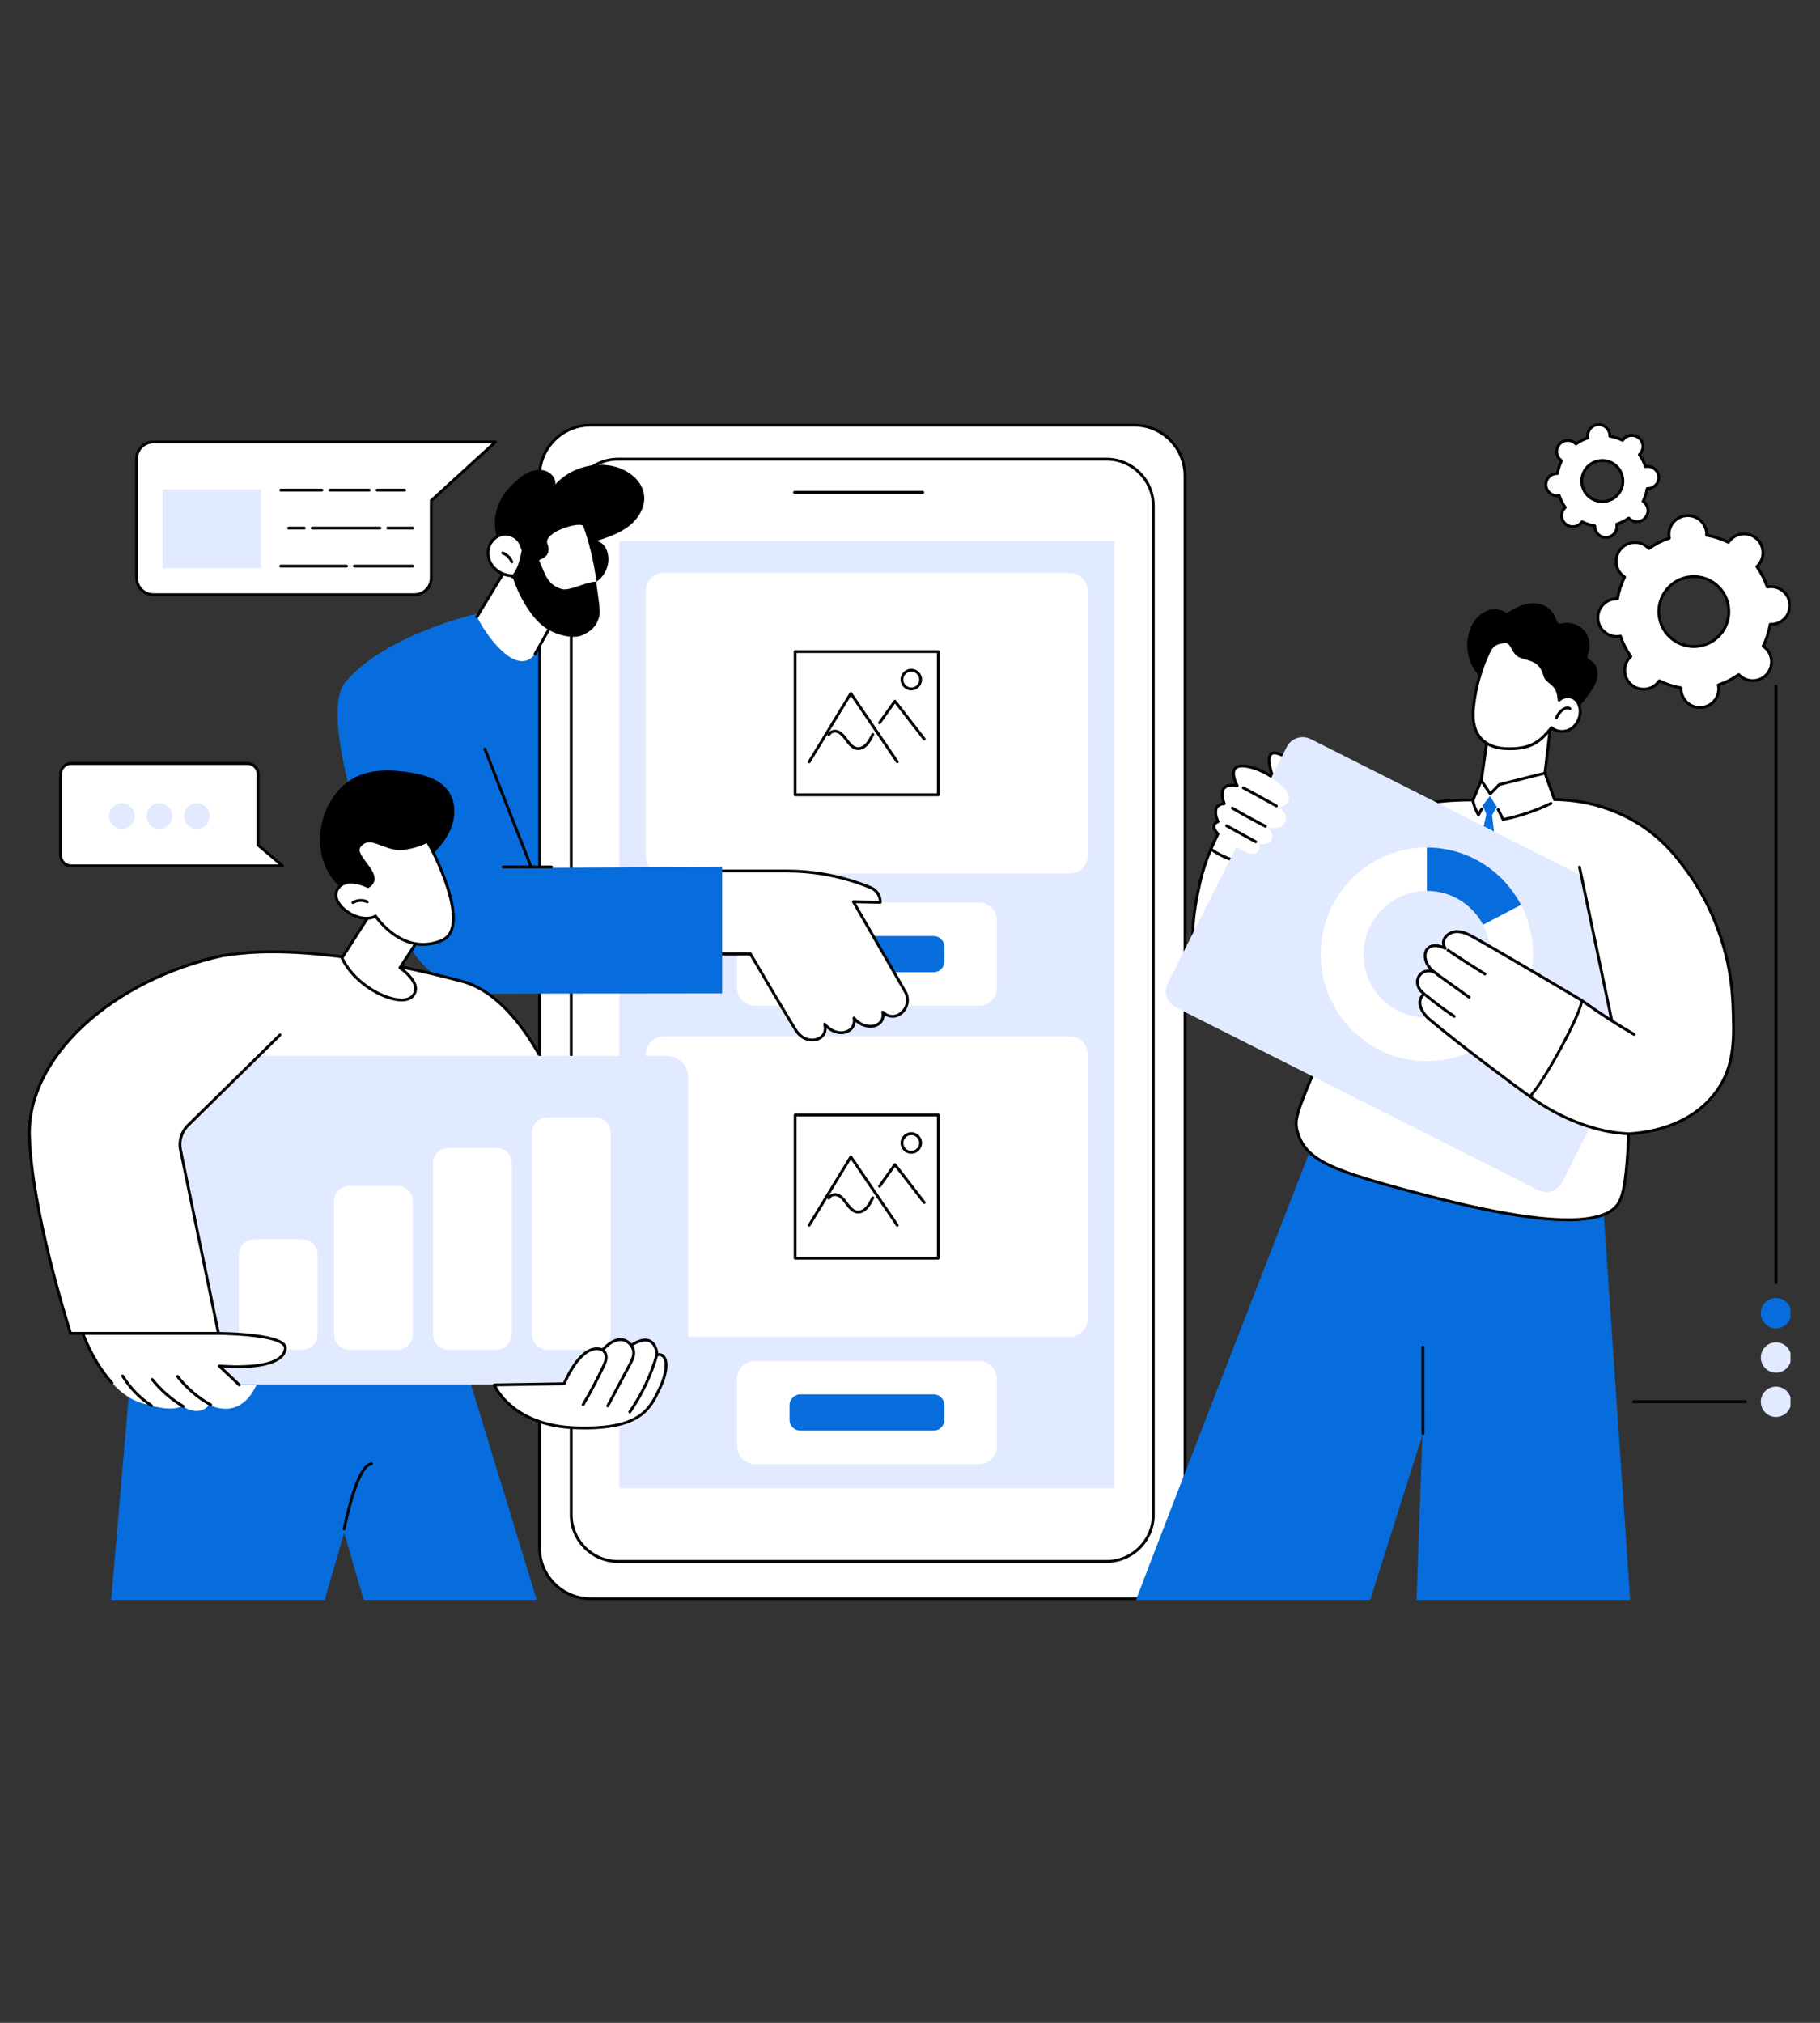 <svg xmlns="http://www.w3.org/2000/svg" xmlns:xlink="http://www.w3.org/1999/xlink" width="450" viewBox="0 0 337.5 375" height="500" preserveAspectRatio="xMidYMid meet"><rect x="0" y="0" width="337.5" height="375" fill="#333333" stroke="none"/><defs><clipPath id="27f3c08b9b"><path d="M 296 95 L 332.027 95 L 332.027 132 L 296 132 Z M 296 95 " clip-rule="nonzero"></path></clipPath><clipPath id="9134203788"><path d="M 286 78.34 L 308 78.34 L 308 100 L 286 100 Z M 286 78.34 " clip-rule="nonzero"></path></clipPath><clipPath id="a4d664af4e"><path d="M 100 78.34 L 220 78.34 L 220 297 L 100 297 Z M 100 78.34 " clip-rule="nonzero"></path></clipPath><clipPath id="625afc56f8"><path d="M 99 78.34 L 221 78.34 L 221 297 L 99 297 Z M 99 78.34 " clip-rule="nonzero"></path></clipPath><clipPath id="86b5667098"><path d="M 326 257 L 332.027 257 L 332.027 263 L 326 263 Z M 326 257 " clip-rule="nonzero"></path></clipPath><clipPath id="bfcb077464"><path d="M 326 248 L 332.027 248 L 332.027 255 L 326 255 Z M 326 248 " clip-rule="nonzero"></path></clipPath><clipPath id="147f7b8013"><path d="M 326 240 L 332.027 240 L 332.027 247 L 326 247 Z M 326 240 " clip-rule="nonzero"></path></clipPath></defs><path fill="#ffffff" d="M 313.598 106.91 C 317.172 106.629 320.293 109.297 320.574 112.867 C 320.855 116.438 318.188 119.562 314.613 119.84 C 311.039 120.121 307.914 117.453 307.633 113.883 C 307.355 110.312 310.023 107.191 313.598 106.91 Z M 300.074 117.977 C 300.215 117.965 300.355 117.945 300.492 117.918 C 300.949 119.285 301.605 120.559 302.422 121.703 C 302.32 121.797 302.219 121.898 302.125 122.008 C 300.871 123.473 301.047 125.676 302.512 126.93 C 303.98 128.184 306.188 128.012 307.438 126.543 C 307.535 126.434 307.617 126.32 307.691 126.203 C 308.953 126.836 310.312 127.281 311.738 127.52 C 311.73 127.66 311.73 127.801 311.742 127.941 C 311.895 129.867 313.578 131.301 315.5 131.152 C 317.426 131 318.863 129.32 318.711 127.398 C 318.699 127.254 318.68 127.113 318.648 126.977 C 320.02 126.52 321.297 125.867 322.438 125.051 C 322.535 125.152 322.637 125.254 322.742 125.344 C 324.211 126.598 326.418 126.426 327.672 124.961 C 328.926 123.492 328.75 121.289 327.285 120.035 C 327.176 119.941 327.062 119.859 326.945 119.781 C 327.574 118.523 328.02 117.164 328.258 115.742 C 328.398 115.746 328.539 115.746 328.684 115.734 C 330.609 115.586 332.047 113.906 331.895 111.98 C 331.742 110.059 330.059 108.621 328.137 108.773 C 327.992 108.785 327.852 108.805 327.715 108.836 C 327.258 107.465 326.605 106.191 325.785 105.047 C 325.891 104.953 325.988 104.852 326.082 104.742 C 327.336 103.277 327.164 101.074 325.695 99.82 C 324.23 98.566 322.023 98.738 320.77 100.207 C 320.676 100.312 320.594 100.43 320.516 100.547 C 319.258 99.918 317.895 99.469 316.469 99.23 C 316.477 99.09 316.477 98.949 316.465 98.805 C 316.312 96.883 314.633 95.449 312.707 95.598 C 310.785 95.75 309.348 97.43 309.5 99.352 C 309.508 99.496 309.531 99.637 309.559 99.773 C 308.188 100.23 306.914 100.883 305.77 101.703 C 305.672 101.598 305.574 101.5 305.465 101.402 C 303.996 100.152 301.793 100.324 300.539 101.789 C 299.285 103.258 299.457 105.461 300.926 106.715 C 301.035 106.809 301.148 106.891 301.266 106.969 C 300.637 108.227 300.188 109.586 299.949 111.012 C 299.809 111.004 299.668 111.004 299.523 111.016 C 297.602 111.164 296.164 112.848 296.316 114.77 C 296.465 116.691 298.148 118.129 300.074 117.977 " fill-opacity="1" fill-rule="nonzero"></path><g clip-path="url(#27f3c08b9b)"><path fill="#000000" d="M 314.109 107.152 C 313.945 107.152 313.781 107.16 313.617 107.172 C 311.957 107.301 310.449 108.07 309.371 109.332 C 308.289 110.598 307.766 112.203 307.898 113.863 C 308.164 117.281 311.164 119.848 314.59 119.578 C 316.25 119.449 317.758 118.68 318.84 117.418 C 319.918 116.156 320.441 114.547 320.312 112.891 C 320.055 109.633 317.324 107.152 314.109 107.152 Z M 314.102 120.125 C 310.613 120.125 307.652 117.434 307.371 113.902 C 307.23 112.105 307.801 110.363 308.973 108.992 C 310.145 107.621 311.777 106.789 313.578 106.648 C 317.289 106.359 320.543 109.137 320.836 112.848 C 320.977 114.645 320.41 116.391 319.238 117.758 C 318.066 119.129 316.43 119.961 314.633 120.102 C 314.453 120.117 314.277 120.125 314.102 120.125 Z M 300.074 117.977 Z M 307.695 125.941 C 307.734 125.941 307.773 125.949 307.812 125.969 C 309.062 126.594 310.398 127.031 311.781 127.258 C 311.914 127.281 312.008 127.398 312.004 127.531 C 311.996 127.676 311.996 127.805 312.004 127.922 C 312.145 129.699 313.707 131.031 315.48 130.891 C 316.34 130.82 317.125 130.422 317.684 129.77 C 318.246 129.113 318.516 128.277 318.449 127.418 C 318.441 127.301 318.422 127.176 318.391 127.031 C 318.367 126.898 318.441 126.77 318.566 126.727 C 319.898 126.285 321.148 125.648 322.289 124.836 C 322.395 124.758 322.543 124.773 322.633 124.871 C 322.734 124.98 322.824 125.07 322.914 125.145 C 324.27 126.301 326.312 126.141 327.473 124.789 C 328.031 124.133 328.301 123.297 328.234 122.438 C 328.168 121.578 327.77 120.797 327.113 120.238 C 327.023 120.16 326.922 120.082 326.797 120 C 326.688 119.926 326.648 119.785 326.711 119.664 C 327.336 118.414 327.77 117.078 328 115.699 C 328.02 115.566 328.133 115.473 328.27 115.477 C 328.418 115.484 328.543 115.484 328.664 115.473 C 329.523 115.406 330.309 115.008 330.867 114.352 C 331.426 113.695 331.699 112.863 331.633 112 C 331.492 110.227 329.934 108.895 328.156 109.035 C 328.039 109.043 327.914 109.062 327.766 109.09 C 327.637 109.117 327.508 109.043 327.469 108.918 C 327.023 107.59 326.387 106.336 325.574 105.199 C 325.496 105.09 325.512 104.941 325.609 104.852 C 325.715 104.754 325.805 104.664 325.883 104.57 C 326.445 103.918 326.715 103.082 326.648 102.223 C 326.578 101.363 326.184 100.582 325.523 100.02 C 324.172 98.863 322.129 99.023 320.969 100.375 C 320.891 100.469 320.816 100.57 320.734 100.691 C 320.66 100.801 320.516 100.84 320.398 100.781 C 319.148 100.156 317.809 99.723 316.426 99.492 C 316.297 99.469 316.203 99.355 316.207 99.219 C 316.215 99.07 316.211 98.945 316.203 98.828 C 316.062 97.051 314.508 95.723 312.73 95.859 C 311.867 95.93 311.086 96.328 310.523 96.98 C 309.965 97.637 309.691 98.473 309.762 99.332 C 309.77 99.453 309.789 99.578 309.816 99.723 C 309.844 99.852 309.77 99.98 309.641 100.023 C 308.312 100.465 307.059 101.102 305.922 101.914 C 305.812 101.992 305.664 101.977 305.574 101.879 C 305.477 101.773 305.383 101.68 305.293 101.605 C 303.938 100.449 301.895 100.609 300.738 101.961 C 300.176 102.617 299.906 103.453 299.973 104.312 C 300.039 105.172 300.441 105.953 301.094 106.516 C 301.184 106.59 301.289 106.668 301.41 106.75 C 301.52 106.82 301.559 106.969 301.5 107.086 C 300.875 108.336 300.441 109.672 300.211 111.051 C 300.188 111.184 300.066 111.277 299.938 111.273 C 299.793 111.266 299.664 111.266 299.547 111.277 C 298.684 111.344 297.902 111.742 297.344 112.398 C 296.781 113.055 296.508 113.887 296.578 114.75 C 296.715 116.523 298.277 117.855 300.051 117.715 C 300.172 117.707 300.297 117.688 300.441 117.66 C 300.57 117.633 300.699 117.707 300.742 117.832 C 301.184 119.164 301.824 120.414 302.637 121.551 C 302.715 121.66 302.699 121.809 302.602 121.898 C 302.492 122 302.402 122.09 302.324 122.18 C 301.766 122.836 301.492 123.668 301.562 124.527 C 301.629 125.387 302.027 126.172 302.684 126.73 C 304.039 127.887 306.082 127.727 307.238 126.375 C 307.316 126.281 307.395 126.18 307.477 126.059 C 307.523 125.984 307.609 125.941 307.695 125.941 Z M 315.227 131.426 C 313.285 131.426 311.637 129.93 311.48 127.965 C 311.477 127.891 311.473 127.816 311.473 127.738 C 310.191 127.504 308.949 127.102 307.777 126.539 C 307.73 126.602 307.688 126.66 307.641 126.715 C 306.293 128.289 303.918 128.477 302.344 127.133 C 301.578 126.48 301.117 125.57 301.035 124.57 C 300.957 123.57 301.273 122.598 301.926 121.836 C 301.973 121.781 302.023 121.727 302.078 121.672 C 301.34 120.602 300.746 119.441 300.316 118.215 C 300.238 118.227 300.164 118.234 300.094 118.238 C 298.027 118.402 296.215 116.852 296.055 114.789 C 295.977 113.789 296.289 112.82 296.941 112.059 C 297.594 111.293 298.504 110.832 299.504 110.754 C 299.578 110.746 299.652 110.742 299.73 110.742 C 299.965 109.461 300.367 108.223 300.93 107.055 C 300.867 107.008 300.809 106.961 300.754 106.914 C 299.992 106.262 299.527 105.352 299.449 104.352 C 299.371 103.355 299.688 102.383 300.34 101.621 C 301.684 100.047 304.059 99.859 305.637 101.207 C 305.691 101.25 305.746 101.301 305.801 101.359 C 306.871 100.617 308.031 100.027 309.262 99.598 C 309.25 99.52 309.242 99.445 309.234 99.375 C 309.156 98.375 309.473 97.402 310.125 96.641 C 310.777 95.879 311.688 95.414 312.688 95.336 C 314.75 95.176 316.566 96.723 316.727 98.785 C 316.734 98.859 316.734 98.934 316.738 99.012 C 318.016 99.246 319.258 99.648 320.43 100.211 C 320.477 100.148 320.523 100.09 320.57 100.035 C 321.914 98.461 324.293 98.273 325.867 99.621 C 326.629 100.273 327.094 101.18 327.172 102.18 C 327.25 103.18 326.934 104.152 326.281 104.914 C 326.234 104.969 326.184 105.023 326.129 105.078 C 326.871 106.148 327.461 107.309 327.891 108.539 C 327.969 108.523 328.043 108.516 328.117 108.512 C 330.184 108.348 331.992 109.895 332.156 111.961 C 332.234 112.961 331.918 113.93 331.266 114.695 C 330.613 115.457 329.703 115.918 328.703 115.996 C 328.633 116.004 328.559 116.008 328.48 116.008 C 328.246 117.285 327.844 118.527 327.277 119.695 C 327.344 119.742 327.398 119.789 327.453 119.836 C 328.219 120.488 328.68 121.398 328.758 122.398 C 328.84 123.398 328.523 124.367 327.871 125.129 C 326.523 126.703 324.148 126.891 322.574 125.547 C 322.52 125.5 322.465 125.449 322.406 125.395 C 321.34 126.133 320.176 126.723 318.949 127.152 C 318.961 127.23 318.969 127.305 318.973 127.375 C 319.051 128.379 318.734 129.348 318.086 130.109 C 317.434 130.871 316.52 131.336 315.52 131.414 C 315.422 131.422 315.324 131.426 315.227 131.426 " fill-opacity="1" fill-rule="nonzero"></path></g><g clip-path="url(#9134203788)"><path fill="#ffffff" d="M 296.832 85.379 C 298.934 85.215 300.77 86.781 300.938 88.879 C 301.102 90.98 299.531 92.816 297.43 92.98 C 295.328 93.145 293.492 91.574 293.328 89.477 C 293.164 87.379 294.734 85.543 296.832 85.379 Z M 288.883 91.883 C 288.965 91.879 289.047 91.863 289.129 91.848 C 289.398 92.652 289.781 93.402 290.262 94.074 C 290.203 94.129 290.145 94.191 290.09 94.254 C 289.352 95.117 289.453 96.41 290.316 97.148 C 291.18 97.887 292.477 97.785 293.211 96.922 C 293.266 96.855 293.316 96.789 293.363 96.723 C 294.102 97.094 294.902 97.355 295.738 97.492 C 295.734 97.574 295.734 97.66 295.742 97.746 C 295.832 98.875 296.82 99.719 297.953 99.629 C 299.086 99.543 299.93 98.555 299.84 97.422 C 299.832 97.34 299.82 97.258 299.805 97.176 C 300.609 96.906 301.359 96.523 302.031 96.043 C 302.09 96.102 302.148 96.164 302.211 96.219 C 303.074 96.953 304.371 96.852 305.109 95.988 C 305.844 95.129 305.742 93.832 304.883 93.094 C 304.816 93.039 304.75 92.992 304.68 92.945 C 305.051 92.207 305.312 91.406 305.453 90.57 C 305.535 90.574 305.617 90.574 305.703 90.566 C 306.836 90.477 307.68 89.488 307.59 88.359 C 307.504 87.23 306.512 86.383 305.383 86.473 C 305.297 86.48 305.215 86.492 305.133 86.508 C 304.867 85.703 304.48 84.953 304 84.281 C 304.059 84.227 304.117 84.168 304.176 84.102 C 304.91 83.242 304.809 81.945 303.945 81.207 C 303.086 80.473 301.785 80.574 301.051 81.438 C 300.996 81.5 300.945 81.566 300.902 81.637 C 300.16 81.266 299.359 81.004 298.523 80.863 C 298.527 80.781 298.527 80.699 298.52 80.613 C 298.43 79.484 297.441 78.637 296.309 78.727 C 295.18 78.816 294.336 79.805 294.422 80.934 C 294.43 81.02 294.441 81.102 294.461 81.18 C 293.652 81.449 292.902 81.836 292.23 82.316 C 292.176 82.254 292.117 82.195 292.051 82.141 C 291.191 81.402 289.891 81.504 289.156 82.367 C 288.418 83.23 288.52 84.523 289.383 85.262 C 289.445 85.316 289.516 85.367 289.582 85.41 C 289.211 86.152 288.949 86.949 288.809 87.789 C 288.727 87.785 288.645 87.785 288.559 87.789 C 287.43 87.879 286.582 88.867 286.672 90 C 286.762 91.129 287.75 91.973 288.883 91.883 " fill-opacity="1" fill-rule="nonzero"></path><path fill="#000000" d="M 296.832 85.379 L 296.836 85.379 Z M 296.852 85.641 C 295.906 85.715 295.047 86.152 294.43 86.871 C 293.812 87.594 293.516 88.512 293.59 89.457 C 293.742 91.406 295.457 92.871 297.41 92.719 C 298.355 92.645 299.215 92.207 299.832 91.484 C 300.449 90.766 300.746 89.848 300.672 88.902 C 300.52 86.949 298.805 85.484 296.852 85.641 Z M 297.129 93.254 C 295.023 93.254 293.234 91.629 293.066 89.496 C 292.98 88.41 293.324 87.359 294.031 86.531 C 294.738 85.703 295.727 85.199 296.812 85.113 C 299.055 84.941 301.023 86.621 301.195 88.859 C 301.281 89.945 300.938 91 300.23 91.824 C 299.523 92.652 298.535 93.156 297.449 93.242 C 297.344 93.25 297.234 93.254 297.129 93.254 Z M 288.883 91.883 Z M 293.363 96.457 C 293.402 96.457 293.441 96.469 293.48 96.484 C 294.207 96.852 294.98 97.102 295.785 97.234 C 295.914 97.258 296.008 97.375 296.004 97.504 C 296 97.578 296 97.648 296.008 97.723 C 296.082 98.707 296.945 99.445 297.934 99.367 C 298.41 99.332 298.844 99.109 299.156 98.746 C 299.465 98.383 299.617 97.922 299.578 97.445 C 299.57 97.371 299.559 97.297 299.547 97.227 C 299.52 97.098 299.594 96.969 299.723 96.926 C 300.492 96.672 301.219 96.301 301.879 95.828 C 301.988 95.75 302.137 95.766 302.227 95.863 C 302.273 95.918 302.324 95.969 302.383 96.016 C 303.133 96.656 304.266 96.57 304.91 95.82 C 305.219 95.457 305.371 94.992 305.332 94.516 C 305.293 94.039 305.074 93.605 304.711 93.293 C 304.652 93.246 304.594 93.203 304.535 93.164 C 304.426 93.09 304.387 92.945 304.445 92.828 C 304.809 92.102 305.062 91.328 305.195 90.527 C 305.215 90.395 305.328 90.301 305.465 90.309 C 305.535 90.309 305.609 90.312 305.684 90.305 C 306.16 90.266 306.594 90.047 306.906 89.684 C 307.215 89.32 307.367 88.855 307.328 88.379 C 307.25 87.395 306.387 86.656 305.402 86.734 C 305.328 86.738 305.258 86.754 305.188 86.766 C 305.059 86.793 304.926 86.719 304.887 86.594 C 304.629 85.82 304.258 85.094 303.785 84.434 C 303.707 84.328 303.723 84.18 303.82 84.09 C 303.875 84.039 303.926 83.988 303.973 83.934 C 304.285 83.57 304.438 83.105 304.398 82.629 C 304.359 82.152 304.141 81.719 303.777 81.41 C 303.023 80.766 301.891 80.855 301.25 81.605 C 301.203 81.664 301.16 81.723 301.121 81.781 C 301.047 81.891 300.902 81.93 300.781 81.871 C 300.059 81.508 299.281 81.258 298.48 81.121 C 298.348 81.102 298.254 80.984 298.262 80.852 C 298.262 80.781 298.266 80.707 298.258 80.633 C 298.18 79.648 297.316 78.91 296.332 78.988 C 295.852 79.027 295.418 79.246 295.109 79.609 C 294.797 79.973 294.648 80.438 294.684 80.914 C 294.691 80.988 294.703 81.059 294.719 81.129 C 294.742 81.258 294.668 81.387 294.543 81.43 C 293.77 81.688 293.043 82.059 292.383 82.527 C 292.277 82.605 292.129 82.59 292.039 82.492 C 291.988 82.441 291.938 82.387 291.879 82.34 C 291.129 81.699 289.996 81.789 289.355 82.539 C 289.043 82.902 288.895 83.363 288.93 83.844 C 288.969 84.32 289.188 84.75 289.555 85.062 C 289.609 85.109 289.668 85.152 289.727 85.191 C 289.84 85.266 289.875 85.41 289.816 85.527 C 289.453 86.254 289.203 87.031 289.066 87.832 C 289.047 87.961 288.934 88.055 288.797 88.051 C 288.727 88.047 288.652 88.047 288.578 88.055 C 288.102 88.09 287.668 88.312 287.359 88.676 C 287.047 89.039 286.895 89.5 286.934 89.977 C 287.012 90.961 287.875 91.699 288.859 91.621 C 288.934 91.617 289.008 91.605 289.078 91.59 C 289.207 91.566 289.336 91.641 289.379 91.766 C 289.633 92.535 290.004 93.262 290.477 93.922 C 290.555 94.031 290.539 94.18 290.441 94.27 C 290.387 94.316 290.336 94.371 290.289 94.426 C 289.977 94.789 289.828 95.25 289.863 95.727 C 289.902 96.203 290.121 96.637 290.488 96.949 C 291.238 97.59 292.371 97.5 293.012 96.75 C 293.062 96.695 293.105 96.637 293.145 96.574 C 293.195 96.5 293.277 96.457 293.363 96.457 Z M 297.789 99.898 C 296.594 99.898 295.578 98.977 295.48 97.766 C 295.48 97.746 295.48 97.73 295.477 97.715 C 294.773 97.578 294.094 97.355 293.445 97.055 C 293.434 97.066 293.422 97.078 293.414 97.094 C 292.582 98.062 291.117 98.18 290.145 97.348 C 289.676 96.945 289.391 96.387 289.34 95.77 C 289.293 95.152 289.488 94.555 289.891 94.082 C 289.902 94.07 289.91 94.059 289.922 94.043 C 289.52 93.453 289.195 92.816 288.953 92.141 C 288.934 92.145 288.918 92.145 288.902 92.148 C 287.625 92.246 286.512 91.293 286.41 90.02 C 286.363 89.402 286.555 88.805 286.957 88.332 C 287.359 87.863 287.922 87.578 288.539 87.531 C 288.555 87.527 288.574 87.527 288.59 87.527 C 288.727 86.824 288.945 86.141 289.25 85.496 C 289.238 85.484 289.227 85.473 289.211 85.461 C 288.742 85.059 288.457 84.5 288.406 83.883 C 288.359 83.266 288.555 82.668 288.957 82.195 C 289.785 81.227 291.25 81.113 292.223 81.941 C 292.234 81.953 292.25 81.961 292.258 81.977 C 292.852 81.574 293.492 81.25 294.164 81.004 C 294.164 80.988 294.164 80.973 294.16 80.957 C 294.113 80.34 294.309 79.738 294.711 79.27 C 295.113 78.797 295.672 78.516 296.289 78.465 C 297.562 78.363 298.68 79.32 298.781 80.594 C 298.781 80.609 298.785 80.625 298.785 80.645 C 299.488 80.777 300.172 81 300.816 81.305 C 300.828 81.289 300.84 81.277 300.852 81.266 C 301.68 80.297 303.145 80.18 304.117 81.008 C 304.59 81.41 304.875 81.973 304.922 82.59 C 304.973 83.207 304.777 83.805 304.375 84.273 C 304.363 84.285 304.352 84.301 304.34 84.312 C 304.742 84.902 305.066 85.543 305.312 86.215 C 305.328 86.215 305.344 86.211 305.359 86.211 C 306.629 86.109 307.754 87.066 307.852 88.34 C 307.902 88.957 307.707 89.555 307.305 90.023 C 306.902 90.496 306.34 90.781 305.723 90.828 C 305.707 90.828 305.691 90.832 305.672 90.832 C 305.539 91.535 305.316 92.215 305.012 92.863 C 305.023 92.875 305.039 92.887 305.051 92.895 C 305.523 93.297 305.809 93.859 305.855 94.477 C 305.906 95.09 305.711 95.691 305.309 96.16 C 304.477 97.133 303.012 97.246 302.039 96.414 C 302.027 96.406 302.016 96.395 302.004 96.383 C 301.41 96.785 300.77 97.109 300.098 97.352 C 300.098 97.367 300.102 97.387 300.102 97.402 C 300.148 98.02 299.957 98.617 299.555 99.086 C 299.152 99.559 298.59 99.844 297.973 99.891 C 297.91 99.898 297.852 99.898 297.789 99.898 " fill-opacity="1" fill-rule="nonzero"></path></g><g clip-path="url(#a4d664af4e)"><path fill="#ffffff" d="M 109.477 296.371 L 210.32 296.371 C 215.504 296.371 219.742 292.129 219.742 286.949 L 219.742 88.234 C 219.742 83.051 215.504 78.812 210.32 78.812 L 109.477 78.812 C 104.293 78.812 100.055 83.051 100.055 88.234 L 100.055 286.949 C 100.055 292.129 104.293 296.371 109.477 296.371 " fill-opacity="1" fill-rule="nonzero"></path></g><g clip-path="url(#625afc56f8)"><path fill="#000000" d="M 109.477 79.074 C 104.426 79.074 100.316 83.184 100.316 88.234 L 100.316 286.949 C 100.316 291.996 104.426 296.105 109.477 296.105 L 210.32 296.105 C 215.371 296.105 219.48 291.996 219.48 286.949 L 219.48 88.234 C 219.48 83.184 215.371 79.074 210.32 79.074 Z M 210.32 296.633 L 109.477 296.633 C 104.137 296.633 99.793 292.289 99.793 286.949 L 99.793 88.234 C 99.793 82.895 104.137 78.551 109.477 78.551 L 210.32 78.551 C 215.66 78.551 220.004 82.895 220.004 88.234 L 220.004 286.949 C 220.004 292.289 215.66 296.633 210.32 296.633 " fill-opacity="1" fill-rule="nonzero"></path></g><path fill="#ffffff" d="M 114.598 289.461 L 205.199 289.461 C 209.969 289.461 213.871 285.559 213.871 280.793 L 213.871 93.789 C 213.871 89.02 209.969 85.117 205.199 85.117 L 114.598 85.117 C 109.828 85.117 105.926 89.02 105.926 93.789 L 105.926 280.793 C 105.926 285.559 109.828 289.461 114.598 289.461 " fill-opacity="1" fill-rule="nonzero"></path><path fill="#000000" d="M 114.598 85.383 C 109.961 85.383 106.188 89.152 106.188 93.789 L 106.188 280.793 C 106.188 285.426 109.961 289.199 114.598 289.199 L 205.199 289.199 C 209.836 289.199 213.609 285.426 213.609 280.793 L 213.609 93.789 C 213.609 89.152 209.836 85.383 205.199 85.383 Z M 205.199 289.727 L 114.598 289.727 C 109.672 289.727 105.664 285.719 105.664 280.793 L 105.664 93.789 C 105.664 88.863 109.672 84.855 114.598 84.855 L 205.199 84.855 C 210.125 84.855 214.133 88.863 214.133 93.789 L 214.133 280.793 C 214.133 285.719 210.125 289.727 205.199 289.727 " fill-opacity="1" fill-rule="nonzero"></path><path fill="#000000" d="M 171.113 91.535 L 147.328 91.535 C 147.184 91.535 147.066 91.418 147.066 91.273 C 147.066 91.129 147.184 91.012 147.328 91.012 L 171.113 91.012 C 171.258 91.012 171.379 91.129 171.379 91.273 C 171.379 91.418 171.258 91.535 171.113 91.535 " fill-opacity="1" fill-rule="nonzero"></path><path fill="#e2eaff" d="M 206.617 275.887 L 114.836 275.887 L 114.836 100.309 L 206.617 100.309 L 206.617 275.887 " fill-opacity="1" fill-rule="nonzero"></path><path fill="#ffffff" d="M 181.539 186.445 L 140.004 186.445 C 138.172 186.445 136.684 184.957 136.684 183.125 L 136.684 170.645 C 136.684 168.812 138.172 167.324 140.004 167.324 L 181.539 167.324 C 183.371 167.324 184.859 168.812 184.859 170.645 L 184.859 183.125 C 184.859 184.957 183.371 186.445 181.539 186.445 " fill-opacity="1" fill-rule="nonzero"></path><path fill="#076ddc" d="M 173.137 180.238 L 148.406 180.238 C 147.305 180.238 146.414 179.348 146.414 178.246 L 146.414 175.523 C 146.414 174.422 147.305 173.531 148.406 173.531 L 173.137 173.531 C 174.234 173.531 175.129 174.422 175.129 175.523 L 175.129 178.246 C 175.129 179.348 174.234 180.238 173.137 180.238 " fill-opacity="1" fill-rule="nonzero"></path><path fill="#ffffff" d="M 181.539 271.418 L 140.004 271.418 C 138.172 271.418 136.684 269.93 136.684 268.094 L 136.684 255.617 C 136.684 253.781 138.172 252.297 140.004 252.297 L 181.539 252.297 C 183.371 252.297 184.859 253.781 184.859 255.617 L 184.859 268.094 C 184.859 269.93 183.371 271.418 181.539 271.418 " fill-opacity="1" fill-rule="nonzero"></path><path fill="#076ddc" d="M 173.137 265.211 L 148.406 265.211 C 147.305 265.211 146.414 264.32 146.414 263.219 L 146.414 260.492 C 146.414 259.395 147.305 258.5 148.406 258.5 L 173.137 258.5 C 174.234 258.5 175.129 259.395 175.129 260.492 L 175.129 263.219 C 175.129 264.32 174.234 265.211 173.137 265.211 " fill-opacity="1" fill-rule="nonzero"></path><path fill="#ffffff" d="M 198.379 161.91 L 123.07 161.91 C 121.238 161.91 119.75 160.426 119.75 158.59 L 119.75 109.551 C 119.75 107.715 121.238 106.227 123.07 106.227 L 198.379 106.227 C 200.215 106.227 201.699 107.715 201.699 109.551 L 201.699 158.59 C 201.699 160.426 200.215 161.91 198.379 161.91 " fill-opacity="1" fill-rule="nonzero"></path><path fill="#ffffff" d="M 173.996 147.344 L 147.453 147.344 L 147.453 120.797 L 173.996 120.797 L 173.996 147.344 " fill-opacity="1" fill-rule="nonzero"></path><path fill="#000000" d="M 147.715 147.082 L 173.734 147.082 L 173.734 121.059 L 147.715 121.059 Z M 173.996 147.605 L 147.453 147.605 C 147.309 147.605 147.191 147.488 147.191 147.344 L 147.191 120.797 C 147.191 120.652 147.309 120.535 147.453 120.535 L 173.996 120.535 C 174.141 120.535 174.262 120.652 174.262 120.797 L 174.262 147.344 C 174.262 147.488 174.141 147.605 173.996 147.605 " fill-opacity="1" fill-rule="nonzero"></path><path fill="#000000" d="M 150.055 141.496 C 150.008 141.496 149.961 141.484 149.918 141.461 C 149.793 141.383 149.754 141.223 149.832 141.098 L 157.555 128.414 C 157.602 128.336 157.684 128.289 157.773 128.289 C 157.863 128.285 157.945 128.328 157.996 128.402 L 166.605 141.086 C 166.688 141.207 166.656 141.371 166.535 141.453 C 166.418 141.531 166.254 141.504 166.172 141.383 L 157.789 129.035 L 150.277 141.371 C 150.23 141.453 150.145 141.496 150.055 141.496 " fill-opacity="1" fill-rule="nonzero"></path><path fill="#000000" d="M 171.395 137.277 C 171.316 137.277 171.238 137.246 171.188 137.176 L 165.961 130.43 L 163.316 134.152 C 163.23 134.27 163.07 134.297 162.949 134.211 C 162.832 134.129 162.805 133.965 162.887 133.848 L 165.738 129.84 C 165.785 129.77 165.863 129.73 165.945 129.727 C 166.027 129.727 166.109 129.762 166.16 129.828 L 171.605 136.855 C 171.691 136.969 171.672 137.137 171.555 137.223 C 171.508 137.262 171.453 137.277 171.395 137.277 " fill-opacity="1" fill-rule="nonzero"></path><path fill="#000000" d="M 168.988 124.516 C 168.18 124.516 167.52 125.172 167.52 125.984 C 167.52 126.793 168.18 127.453 168.988 127.453 C 169.797 127.453 170.457 126.793 170.457 125.984 C 170.457 125.172 169.797 124.516 168.988 124.516 Z M 168.988 127.977 C 167.891 127.977 166.996 127.082 166.996 125.984 C 166.996 124.883 167.891 123.988 168.988 123.988 C 170.09 123.988 170.98 124.883 170.98 125.984 C 170.98 127.082 170.09 127.977 168.988 127.977 " fill-opacity="1" fill-rule="nonzero"></path><path fill="#000000" d="M 159.141 139.047 C 159.047 139.047 158.957 139.043 158.867 139.027 C 158.031 138.898 157.406 138.188 156.953 137.582 C 156.887 137.496 156.824 137.41 156.762 137.324 C 156.379 136.805 155.988 136.27 155.48 135.984 C 155.176 135.812 154.789 135.766 154.473 135.867 C 154.301 135.922 154.07 136.047 153.938 136.328 C 153.875 136.457 153.719 136.516 153.586 136.453 C 153.453 136.391 153.398 136.234 153.461 136.102 C 153.629 135.75 153.93 135.488 154.312 135.367 C 154.77 135.223 155.301 135.281 155.738 135.527 C 156.344 135.867 156.77 136.449 157.184 137.012 C 157.246 137.098 157.309 137.184 157.375 137.266 C 157.766 137.793 158.301 138.406 158.949 138.508 C 159.457 138.586 160.043 138.328 160.52 137.812 C 160.98 137.316 161.301 136.664 161.609 136.031 C 161.676 135.902 161.832 135.848 161.961 135.91 C 162.094 135.977 162.148 136.133 162.082 136.262 C 161.754 136.93 161.418 137.617 160.906 138.172 C 160.379 138.738 159.75 139.047 159.141 139.047 " fill-opacity="1" fill-rule="nonzero"></path><path fill="#ffffff" d="M 198.379 247.82 L 123.07 247.82 C 121.238 247.82 119.75 246.332 119.75 244.5 L 119.75 195.461 C 119.75 193.625 121.238 192.137 123.07 192.137 L 198.379 192.137 C 200.215 192.137 201.699 193.625 201.699 195.461 L 201.699 244.5 C 201.699 246.332 200.215 247.82 198.379 247.82 " fill-opacity="1" fill-rule="nonzero"></path><path fill="#ffffff" d="M 173.996 233.25 L 147.453 233.25 L 147.453 206.707 L 173.996 206.707 L 173.996 233.25 " fill-opacity="1" fill-rule="nonzero"></path><path fill="#000000" d="M 147.715 232.988 L 173.734 232.988 L 173.734 206.969 L 147.715 206.969 Z M 173.996 233.516 L 147.453 233.516 C 147.309 233.516 147.191 233.398 147.191 233.25 L 147.191 206.707 C 147.191 206.562 147.309 206.445 147.453 206.445 L 173.996 206.445 C 174.141 206.445 174.262 206.562 174.262 206.707 L 174.262 233.25 C 174.262 233.398 174.141 233.516 173.996 233.516 " fill-opacity="1" fill-rule="nonzero"></path><path fill="#000000" d="M 150.055 227.406 C 150.008 227.406 149.961 227.395 149.918 227.367 C 149.793 227.293 149.754 227.133 149.832 227.008 L 157.555 214.32 C 157.602 214.246 157.684 214.199 157.773 214.195 C 157.863 214.195 157.945 214.238 157.996 214.312 L 166.605 226.996 C 166.688 227.117 166.656 227.277 166.535 227.359 C 166.418 227.441 166.254 227.41 166.172 227.289 L 157.789 214.945 L 150.277 227.281 C 150.23 227.359 150.145 227.406 150.055 227.406 " fill-opacity="1" fill-rule="nonzero"></path><path fill="#000000" d="M 171.395 223.188 C 171.316 223.188 171.238 223.152 171.188 223.086 L 165.961 216.34 L 163.316 220.059 C 163.23 220.18 163.07 220.207 162.949 220.121 C 162.832 220.039 162.805 219.871 162.887 219.754 L 165.738 215.746 C 165.785 215.68 165.863 215.637 165.945 215.637 C 166.027 215.633 166.109 215.672 166.16 215.738 L 171.605 222.766 C 171.691 222.879 171.672 223.043 171.555 223.133 C 171.508 223.172 171.453 223.188 171.395 223.188 " fill-opacity="1" fill-rule="nonzero"></path><path fill="#000000" d="M 168.988 210.426 C 168.18 210.426 167.52 211.082 167.52 211.891 C 167.52 212.703 168.18 213.359 168.988 213.359 C 169.797 213.359 170.457 212.703 170.457 211.891 C 170.457 211.082 169.797 210.426 168.988 210.426 Z M 168.988 213.887 C 167.891 213.887 166.996 212.992 166.996 211.891 C 166.996 210.793 167.891 209.898 168.988 209.898 C 170.09 209.898 170.98 210.793 170.98 211.891 C 170.98 212.992 170.09 213.887 168.988 213.887 " fill-opacity="1" fill-rule="nonzero"></path><path fill="#000000" d="M 159.141 224.957 C 159.047 224.957 158.957 224.949 158.867 224.938 C 158.031 224.805 157.406 224.094 156.953 223.488 C 156.887 223.406 156.824 223.316 156.762 223.23 C 156.379 222.715 155.988 222.18 155.48 221.895 C 155.176 221.719 154.789 221.676 154.473 221.777 C 154.301 221.832 154.07 221.953 153.938 222.234 C 153.875 222.367 153.719 222.422 153.586 222.359 C 153.453 222.301 153.398 222.141 153.461 222.012 C 153.629 221.66 153.93 221.398 154.312 221.273 C 154.77 221.129 155.301 221.188 155.738 221.434 C 156.344 221.777 156.77 222.359 157.184 222.922 C 157.246 223.008 157.309 223.094 157.375 223.176 C 157.766 223.699 158.301 224.316 158.949 224.418 C 159.457 224.496 160.043 224.238 160.52 223.723 C 160.98 223.227 161.301 222.57 161.609 221.941 C 161.676 221.809 161.832 221.758 161.961 221.82 C 162.094 221.883 162.148 222.043 162.082 222.172 C 161.754 222.84 161.418 223.527 160.906 224.078 C 160.379 224.645 159.75 224.957 159.141 224.957 " fill-opacity="1" fill-rule="nonzero"></path><path fill="#076ddc" d="M 254.078 296.605 L 268.328 251.664 L 271.328 213.48 L 244.715 208.734 C 244.715 208.734 216.449 281.332 210.656 296.605 L 254.078 296.605 " fill-opacity="1" fill-rule="nonzero"></path><path fill="#076ddc" d="M 262.684 296.605 L 302.301 296.605 L 297.039 219.832 L 258.531 210.188 L 264.082 257.004 L 262.684 296.605 " fill-opacity="1" fill-rule="nonzero"></path><path fill="#000000" d="M 263.867 265.992 C 263.723 265.992 263.605 265.875 263.605 265.73 L 263.594 249.738 C 263.594 249.594 263.711 249.473 263.855 249.473 C 264 249.473 264.117 249.594 264.117 249.734 L 264.133 265.73 C 264.133 265.875 264.016 265.992 263.867 265.992 " fill-opacity="1" fill-rule="nonzero"></path><path fill="#000000" d="M 295.891 123.414 C 295.59 122.824 295.117 122.555 294.605 122.176 C 294.082 121.789 294.547 121.078 294.668 120.578 C 294.957 119.352 294.664 118.02 293.887 117.027 C 293.109 116.035 291.859 115.453 290.598 115.457 C 290.293 115.457 289.992 115.504 289.691 115.562 C 289.453 115.613 289.203 115.688 288.996 115.52 C 288.633 115.234 288.492 114.637 288.316 114.23 C 287.852 113.164 286.926 112.43 285.832 112.07 C 284.633 111.68 283.328 111.805 282.156 112.23 C 281.488 112.473 280.855 112.797 280.246 113.16 C 279.984 113.32 279.688 113.48 279.449 113.672 C 279.438 113.684 279.43 113.691 279.418 113.695 C 279.355 113.664 279.293 113.602 279.242 113.562 C 279.105 113.469 278.965 113.383 278.812 113.312 C 277.648 112.762 276.262 112.879 275.152 113.512 C 272.863 114.816 271.887 117.828 272.102 120.328 C 272.324 122.898 273.734 125.215 275.906 126.605 C 276.355 126.895 276.836 127.129 277.332 127.324 C 277.617 128.57 278.254 129.746 279.133 130.668 C 280.93 132.551 283.605 133.383 286.156 133.43 C 287.488 133.453 288.855 133.262 290.094 132.77 C 291.367 132.262 292.434 131.457 293.32 130.414 C 293.77 129.887 294.18 129.328 294.582 128.766 C 294.98 128.211 295.387 127.656 295.695 127.047 C 296.27 125.914 296.488 124.586 295.891 123.414 " fill-opacity="1" fill-rule="nonzero"></path><path fill="#ffffff" d="M 287.613 133.809 L 285.816 149.168 L 287.039 149.574 C 287.039 149.574 281.828 157.617 274.148 156.836 C 266.469 156.055 269.281 148.469 269.281 148.469 L 273.172 148.289 L 274.855 144.164 L 276.125 134.727 L 287.613 133.809 " fill-opacity="1" fill-rule="nonzero"></path><path fill="#000000" d="M 285.816 149.43 C 285.805 149.43 285.797 149.43 285.785 149.43 C 285.641 149.41 285.539 149.281 285.555 149.137 L 287.316 134.098 L 276.355 134.973 L 274.629 147.055 C 274.609 147.199 274.473 147.297 274.332 147.277 C 274.188 147.258 274.09 147.125 274.109 146.98 L 275.863 134.688 C 275.883 134.566 275.98 134.473 276.102 134.465 L 287.594 133.547 C 287.672 133.543 287.75 133.57 287.801 133.629 C 287.855 133.684 287.883 133.762 287.875 133.84 L 286.078 149.199 C 286.059 149.332 285.945 149.43 285.816 149.43 " fill-opacity="1" fill-rule="nonzero"></path><path fill="#ffffff" d="M 289.117 129.785 C 289.855 129.074 291.172 128.973 291.938 129.508 C 292.707 130.047 293.051 131.047 293.027 131.984 C 292.996 133.25 292.34 134.516 291.25 135.156 C 290.16 135.801 288.66 135.73 287.707 134.895 C 285.918 137.023 284.344 139.086 278.965 138.766 C 277.348 138.668 275.691 138.09 274.605 136.887 C 273.848 136.047 273.43 134.941 273.27 133.82 C 273.105 132.703 273.188 131.562 273.328 130.441 C 273.73 127.203 274.633 124.031 275.996 121.07 C 276.219 120.59 276.457 120.105 276.844 119.746 C 277.391 119.242 278.156 119.059 278.895 118.961 C 280.578 118.738 280.336 120.992 281.898 121.656 C 283.461 122.32 285.648 122.145 286.461 125.184 C 286.883 126.762 288.961 126.434 289.117 129.785 " fill-opacity="1" fill-rule="nonzero"></path><path fill="#000000" d="M 279.117 119.207 C 279.059 119.207 278.996 119.211 278.93 119.223 C 278.316 119.301 277.547 119.457 277.023 119.941 C 276.672 120.266 276.453 120.711 276.234 121.18 C 274.879 124.125 273.988 127.254 273.586 130.473 C 273.465 131.457 273.359 132.625 273.527 133.785 C 273.699 134.965 274.141 135.977 274.801 136.711 C 275.746 137.762 277.23 138.398 278.98 138.504 C 284.086 138.809 285.676 136.91 287.363 134.898 L 287.508 134.727 C 287.551 134.672 287.617 134.637 287.688 134.633 C 287.762 134.629 287.828 134.652 287.883 134.699 C 288.727 135.438 290.086 135.539 291.117 134.934 C 292.09 134.359 292.738 133.199 292.766 131.977 C 292.785 131.023 292.414 130.16 291.789 129.727 C 291.113 129.254 289.926 129.371 289.301 129.977 C 289.227 130.047 289.117 130.07 289.02 130.031 C 288.926 129.992 288.859 129.902 288.855 129.797 C 288.762 127.848 288.023 127.25 287.305 126.676 C 286.855 126.312 286.391 125.938 286.207 125.254 C 285.609 123.023 284.246 122.641 282.93 122.27 C 282.551 122.16 282.156 122.051 281.797 121.898 C 281.012 121.562 280.645 120.887 280.316 120.293 C 279.945 119.613 279.695 119.207 279.117 119.207 Z M 280.047 139.062 C 279.699 139.062 279.332 139.051 278.949 139.027 C 277.062 138.914 275.449 138.215 274.41 137.062 C 273.68 136.25 273.195 135.145 273.008 133.859 C 272.832 132.637 272.938 131.43 273.066 130.406 C 273.473 127.133 274.379 123.957 275.758 120.957 C 275.988 120.461 276.246 119.941 276.668 119.555 C 277.297 118.973 278.172 118.793 278.859 118.699 C 279.969 118.555 280.398 119.344 280.777 120.039 C 281.078 120.586 281.383 121.152 282.004 121.414 C 282.332 121.555 282.691 121.656 283.07 121.762 C 284.465 122.156 286.043 122.602 286.715 125.117 C 286.855 125.637 287.199 125.914 287.637 126.266 C 288.309 126.805 289.137 127.473 289.34 129.285 C 290.176 128.785 291.332 128.766 292.09 129.293 C 292.867 129.84 293.316 130.848 293.289 131.988 C 293.258 133.387 292.508 134.723 291.383 135.383 C 290.246 136.055 288.758 135.992 287.746 135.258 C 286.105 137.215 284.535 139.062 280.047 139.062 " fill-opacity="1" fill-rule="nonzero"></path><path fill="#000000" d="M 288.633 133.324 C 288.602 133.324 288.566 133.316 288.531 133.301 C 288.398 133.246 288.336 133.09 288.391 132.957 C 288.801 131.992 289.547 131.234 290.293 131.027 C 290.676 130.922 291.02 130.969 291.289 131.164 C 291.402 131.25 291.43 131.414 291.344 131.531 C 291.258 131.648 291.094 131.676 290.977 131.59 C 290.809 131.465 290.59 131.492 290.434 131.531 C 289.941 131.668 289.273 132.227 288.875 133.164 C 288.832 133.262 288.734 133.324 288.633 133.324 " fill-opacity="1" fill-rule="nonzero"></path><path fill="#ffffff" d="M 224.559 157.41 C 230.477 158.016 236.395 158.621 242.312 159.223 C 242.004 160.234 241.699 161.246 241.395 162.254 C 243.434 159.855 246.25 157.078 250.023 154.578 C 259.301 148.43 268.523 148.328 273.172 148.289 L 274.676 144.668 L 276.355 147.18 L 278.012 145.449 L 286.5 143.324 L 288.254 148.219 C 291.305 148.258 297.289 148.758 303.402 152.422 C 308.305 155.363 310.984 158.953 313.016 161.738 C 314.418 163.656 320.801 172.734 321.348 186.148 C 321.605 192.469 321.758 197.605 318.254 202.383 C 313.043 209.484 303.863 210.098 302.023 210.188 C 301.699 217.664 301.18 221.648 299.977 223.301 C 297.5 226.699 288.922 228 264.695 221.668 C 246.98 217.039 242.148 215.227 240.582 209.785 C 240.012 207.809 240.574 206.168 242.488 201.488 C 245.16 194.945 248.113 187.898 251.363 180.402 C 249.406 181.684 246.516 183.289 242.77 184.387 C 238.703 185.582 229.832 188.188 224.805 183.777 C 219.148 178.816 221.594 167.805 222.496 163.73 C 223.078 161.102 223.883 158.961 224.559 157.41 " fill-opacity="1" fill-rule="nonzero"></path><path fill="#000000" d="M 251.363 180.141 C 251.422 180.141 251.484 180.16 251.531 180.203 C 251.621 180.277 251.648 180.402 251.605 180.508 C 248.586 187.473 245.598 194.562 242.73 201.586 C 240.75 206.438 240.305 207.871 240.836 209.715 C 242.367 215.027 247.031 216.781 264.758 221.414 C 284.977 226.699 296.754 227.281 299.762 223.148 C 300.863 221.637 301.422 217.996 301.758 210.176 C 301.766 210.039 301.875 209.93 302.012 209.926 C 305.242 209.77 313.285 208.715 318.043 202.227 C 321.543 197.449 321.332 192.219 321.086 186.16 C 320.578 173.797 315.125 165.07 312.805 161.891 C 310.871 159.246 308.223 155.621 303.266 152.648 C 298.828 149.988 293.637 148.547 288.25 148.484 C 288.141 148.484 288.043 148.414 288.004 148.309 L 286.332 143.637 L 278.148 145.688 L 276.547 147.359 C 276.492 147.418 276.41 147.445 276.332 147.438 C 276.254 147.434 276.184 147.391 276.137 147.324 L 274.73 145.223 L 273.414 148.387 C 273.375 148.484 273.281 148.551 273.176 148.551 C 268.711 148.59 259.414 148.672 250.172 154.797 C 246.988 156.902 244.105 159.473 241.594 162.426 C 241.512 162.52 241.379 162.547 241.27 162.488 C 241.16 162.426 241.105 162.297 241.145 162.18 L 241.969 159.453 L 224.723 157.691 C 223.875 159.664 223.215 161.711 222.754 163.785 C 221.848 167.871 219.441 178.723 224.977 183.582 C 229.895 187.895 238.543 185.355 242.699 184.137 C 245.691 183.258 248.555 181.926 251.219 180.184 C 251.262 180.156 251.312 180.141 251.363 180.141 Z M 290.75 226.406 C 284.742 226.406 276.07 224.914 264.629 221.922 C 246.668 217.23 241.934 215.43 240.332 209.859 C 239.738 207.812 240.312 206.109 242.246 201.387 C 245.004 194.625 247.875 187.797 250.781 181.086 C 248.281 182.629 245.617 183.824 242.844 184.641 C 238.602 185.887 229.766 188.48 224.633 183.977 C 218.859 178.914 221.316 167.84 222.242 163.672 C 222.723 161.504 223.422 159.363 224.316 157.309 C 224.363 157.203 224.469 157.141 224.586 157.152 L 242.34 158.965 C 242.418 158.973 242.488 159.012 242.531 159.078 C 242.574 159.145 242.586 159.227 242.562 159.301 L 242 161.164 C 244.348 158.559 246.992 156.27 249.879 154.355 C 259.133 148.227 268.414 148.07 272.996 148.027 L 274.43 144.566 C 274.469 144.48 274.551 144.418 274.648 144.406 C 274.742 144.398 274.84 144.441 274.895 144.523 L 276.391 146.762 L 277.824 145.27 C 277.859 145.23 277.902 145.207 277.949 145.195 L 286.438 143.07 C 286.566 143.035 286.703 143.109 286.746 143.234 L 288.438 147.961 C 293.855 148.055 299.07 149.52 303.539 152.199 C 308.586 155.223 311.27 158.898 313.23 161.582 C 315.578 164.801 321.098 173.633 321.609 186.137 C 321.859 192.293 322.078 197.613 318.465 202.535 C 313.688 209.051 305.727 210.238 302.273 210.438 C 301.93 218.309 301.359 221.848 300.188 223.457 C 298.758 225.422 295.629 226.406 290.75 226.406 " fill-opacity="1" fill-rule="nonzero"></path><path fill="#000000" d="M 278.73 152.18 C 278.629 152.18 278.535 152.125 278.488 152.027 C 278.23 151.457 277.594 150.215 277.59 150.203 C 277.523 150.074 277.574 149.918 277.703 149.852 C 277.832 149.785 277.992 149.836 278.059 149.965 C 278.082 150.008 278.586 150.996 278.883 151.621 C 281.863 151.012 284.762 150.023 287.5 148.691 C 287.629 148.625 287.785 148.68 287.848 148.812 C 287.914 148.941 287.859 149.098 287.727 149.164 C 284.887 150.547 281.879 151.562 278.781 152.176 C 278.766 152.18 278.746 152.18 278.73 152.18 " fill-opacity="1" fill-rule="nonzero"></path><path fill="#000000" d="M 274.16 151.316 C 274.066 151.316 273.984 151.27 273.938 151.191 C 273.57 150.602 273.062 149.512 272.852 148.367 C 272.824 148.227 272.918 148.086 273.062 148.062 C 273.203 148.035 273.34 148.129 273.367 148.27 C 273.527 149.121 273.855 149.938 274.156 150.516 L 274.543 149.816 C 274.609 149.688 274.77 149.641 274.898 149.711 C 275.023 149.781 275.07 149.941 275 150.07 L 274.391 151.18 C 274.344 151.262 274.258 151.312 274.164 151.316 C 274.164 151.316 274.16 151.316 274.16 151.316 " fill-opacity="1" fill-rule="nonzero"></path><path fill="#076ddc" d="M 270.086 176.305 L 275.633 150.938 L 274.941 149.348 L 276.281 147.57 L 277.566 149.578 L 276.684 151.109 L 280.078 179.469 L 270.086 176.305 " fill-opacity="1" fill-rule="nonzero"></path><path fill="#ffffff" d="M 242.023 160.516 C 242.023 160.516 230.906 162.047 224.559 157.41 L 225.855 154.59 C 225.855 154.59 224.176 152.934 225.875 152.324 C 225.875 152.324 224.297 149.176 227.039 148.988 C 227.039 148.988 225.215 144.883 229.43 145.664 C 229.43 145.664 226.887 141.078 231.621 142.152 C 234.328 142.766 236.137 144.254 236.137 144.254 C 236.137 144.254 234.051 139.094 236.664 139.625 C 237.484 139.793 238.742 140.336 240.066 141.16 C 244.324 143.812 246.129 149.102 244.43 153.82 L 242.023 160.516 " fill-opacity="1" fill-rule="nonzero"></path><path fill="#000000" d="M 224.887 157.324 C 230.695 161.406 240.473 160.43 241.828 160.273 L 244.184 153.734 C 245.836 149.141 244.047 143.949 239.93 141.387 C 238.695 140.617 237.457 140.059 236.613 139.883 C 236.059 139.77 235.887 139.977 235.828 140.047 C 235.285 140.699 235.879 142.914 236.383 144.156 C 236.426 144.27 236.391 144.395 236.293 144.469 C 236.195 144.539 236.062 144.535 235.969 144.457 C 235.953 144.441 234.172 143 231.562 142.406 C 230.719 142.219 229.633 142.105 229.211 142.664 C 228.672 143.387 229.352 144.98 229.66 145.535 C 229.707 145.625 229.703 145.734 229.645 145.816 C 229.582 145.898 229.48 145.941 229.383 145.922 C 228.277 145.719 227.535 145.844 227.176 146.297 C 226.629 146.996 227.062 148.398 227.281 148.883 C 227.312 148.961 227.309 149.051 227.266 149.125 C 227.219 149.199 227.145 149.246 227.059 149.254 C 226.457 149.293 226.047 149.492 225.848 149.844 C 225.445 150.551 225.898 151.789 226.109 152.207 C 226.145 152.273 226.148 152.352 226.117 152.422 C 226.09 152.492 226.035 152.547 225.965 152.574 C 225.629 152.691 225.438 152.859 225.391 153.07 C 225.289 153.531 225.824 154.188 226.039 154.402 C 226.117 154.48 226.137 154.598 226.094 154.699 Z M 242.023 160.516 Z M 237.676 161.031 C 233.836 161.031 228.285 160.461 224.402 157.625 C 224.301 157.551 224.266 157.414 224.316 157.301 L 225.539 154.641 C 225.277 154.34 224.73 153.625 224.879 152.957 C 224.949 152.629 225.168 152.371 225.527 152.188 C 225.309 151.66 224.902 150.438 225.395 149.582 C 225.641 149.148 226.07 148.875 226.672 148.77 C 226.457 148.152 226.105 146.805 226.766 145.973 C 227.188 145.438 227.93 145.223 228.977 145.332 C 228.652 144.605 228.164 143.188 228.793 142.352 C 229.262 141.723 230.234 141.57 231.68 141.895 C 233.445 142.297 234.824 143.051 235.605 143.555 C 235.238 142.441 234.75 140.52 235.426 139.711 C 235.711 139.367 236.145 139.254 236.719 139.367 C 237.617 139.555 238.922 140.141 240.207 140.938 C 244.531 143.633 246.414 149.086 244.676 153.91 L 242.27 160.602 C 242.234 160.695 242.152 160.762 242.059 160.773 C 241.879 160.801 240.125 161.031 237.676 161.031 " fill-opacity="1" fill-rule="nonzero"></path><path fill="#e2eaff" d="M 285.262 220.629 L 218.012 186.738 C 216.371 185.914 215.715 183.914 216.539 182.277 L 238.605 138.484 C 239.434 136.844 241.43 136.188 243.066 137.012 L 310.32 170.902 C 311.957 171.727 312.617 173.727 311.793 175.363 L 289.723 219.156 C 288.898 220.793 286.898 221.453 285.262 220.629 " fill-opacity="1" fill-rule="nonzero"></path><path fill="#ffffff" d="M 264.605 176.91 L 264.605 157.121 C 253.742 157.121 244.938 165.98 244.938 176.91 C 244.938 187.84 253.742 196.703 264.605 196.703 C 275.465 196.703 284.273 187.84 284.273 176.91 C 284.273 173.609 283.465 170.492 282.043 167.754 L 264.605 176.91 " fill-opacity="1" fill-rule="nonzero"></path><path fill="#ffffff" d="M 282.043 167.754 L 264.605 157.121 C 253.742 157.121 244.938 165.98 244.938 176.91 C 244.938 187.84 253.742 196.703 264.605 196.703 C 275.465 196.703 284.273 187.84 284.273 176.91 C 284.273 173.609 283.465 170.492 282.043 167.754 " fill-opacity="1" fill-rule="nonzero"></path><path fill="#076ddc" d="M 282.043 167.754 C 278.762 161.438 272.184 157.121 264.605 157.121 L 264.605 176.91 L 282.043 167.754 " fill-opacity="1" fill-rule="nonzero"></path><path fill="#e2eaff" d="M 276.359 176.91 C 276.359 183.402 271.098 188.664 264.605 188.664 C 258.113 188.664 252.852 183.402 252.852 176.91 C 252.852 170.418 258.113 165.156 264.605 165.156 C 271.098 165.156 276.359 170.418 276.359 176.91 " fill-opacity="1" fill-rule="nonzero"></path><path fill="#ffffff" d="M 235.359 144.043 C 235.359 144.043 238.938 145.965 239.047 147.797 C 239.156 149.578 237.211 149.57 237.211 149.609 C 237.211 149.652 238.914 150.883 238.387 152.242 C 237.75 153.883 235.48 153.562 235.047 153.367 C 235.047 153.367 236.312 154.449 235.852 155.582 C 235.312 156.902 233.434 156.387 233.434 156.387 C 233.434 156.387 234.066 157.926 232.586 158.266 C 230.891 158.652 226.637 155.18 226.637 155.18 C 226.637 155.18 226.367 151.48 226.793 150.172 C 227.215 148.859 228.273 147.758 228.738 147.164 C 229.203 146.574 230.473 144.922 231.066 144.414 C 231.66 143.91 235.359 144.043 235.359 144.043 " fill-opacity="1" fill-rule="nonzero"></path><path fill="#000000" d="M 236.699 149.672 C 236.656 149.672 236.613 149.66 236.574 149.641 C 235.875 149.258 235.07 148.812 234.266 148.367 C 232.773 147.535 231.234 146.684 230.434 146.289 C 230.305 146.227 230.25 146.066 230.312 145.938 C 230.379 145.809 230.535 145.754 230.664 145.816 C 231.477 146.215 233.023 147.074 234.52 147.906 C 235.324 148.352 236.125 148.797 236.824 149.176 C 236.953 149.246 237 149.406 236.93 149.535 C 236.883 149.621 236.793 149.672 236.699 149.672 " fill-opacity="1" fill-rule="nonzero"></path><path fill="#000000" d="M 234.664 153.449 C 234.621 153.449 234.582 153.441 234.543 153.422 L 233.758 153.004 C 231.691 151.918 230.75 151.422 228.402 150.035 C 228.277 149.965 228.238 149.801 228.312 149.676 C 228.387 149.551 228.547 149.512 228.672 149.582 C 231.008 150.965 231.883 151.426 234 152.539 L 234.789 152.957 C 234.914 153.023 234.965 153.184 234.898 153.312 C 234.852 153.398 234.758 153.449 234.664 153.449 " fill-opacity="1" fill-rule="nonzero"></path><path fill="#000000" d="M 232.852 156.312 C 232.809 156.312 232.766 156.301 232.727 156.281 C 231.762 155.746 230.898 155.273 230.035 154.801 C 229.172 154.328 228.309 153.852 227.344 153.32 C 227.215 153.25 227.168 153.09 227.238 152.965 C 227.309 152.836 227.469 152.789 227.598 152.859 C 228.562 153.395 229.426 153.867 230.289 154.34 C 231.152 154.812 232.012 155.289 232.98 155.82 C 233.109 155.891 233.152 156.051 233.082 156.176 C 233.035 156.266 232.945 156.312 232.852 156.312 " fill-opacity="1" fill-rule="nonzero"></path><path fill="#ffffff" d="M 292.758 158.543 L 298.859 189.066 L 291.957 184.84 L 283.578 203.035 C 283.578 203.035 287.605 206 291.68 207.805 C 295.754 209.609 302.004 210.074 302.004 210.074 C 302.004 210.074 310.477 202.109 313.348 194.238 C 316.219 186.367 316.359 175.719 314.32 170.301 C 312.285 164.883 305.43 159.465 304.738 158.727 C 304.043 157.984 292.758 158.543 292.758 158.543 " fill-opacity="1" fill-rule="nonzero"></path><path fill="#000000" d="M 302.023 210.449 C 302.02 210.449 302.016 210.449 302.012 210.449 C 296.145 210.266 289.215 207.637 283.477 203.414 C 283.375 203.34 283.34 203.195 283.402 203.078 L 292.945 185.25 C 292.98 185.188 293.043 185.137 293.117 185.121 C 293.188 185.102 293.266 185.117 293.328 185.16 C 297.656 188.195 299.148 189.137 303.156 191.547 C 303.281 191.621 303.324 191.785 303.246 191.906 C 303.172 192.031 303.012 192.07 302.887 191.996 C 298.941 189.625 297.426 188.672 293.27 185.762 L 283.973 203.129 C 289.59 207.207 296.324 209.742 302.031 209.926 C 302.176 209.926 302.289 210.051 302.285 210.195 C 302.281 210.336 302.164 210.449 302.023 210.449 " fill-opacity="1" fill-rule="nonzero"></path><path fill="#000000" d="M 298.859 189.328 C 298.738 189.328 298.629 189.242 298.605 189.121 L 292.648 160.809 C 292.617 160.668 292.707 160.527 292.852 160.5 C 292.992 160.469 293.133 160.559 293.16 160.703 L 299.117 189.012 C 299.148 189.152 299.059 189.293 298.914 189.324 C 298.898 189.328 298.879 189.328 298.859 189.328 " fill-opacity="1" fill-rule="nonzero"></path><path fill="#ffffff" d="M 264.109 184.262 C 261.25 182.09 263.734 178.688 266.445 180.504 C 263.043 178.586 263.668 173.766 267.992 175.789 C 266.855 174.074 268.895 172.426 270.625 172.738 C 271.695 172.859 272.672 173.402 273.609 173.934 C 279.902 177.477 293.27 185.426 293.27 185.426 C 293.598 187.215 286.172 200.863 283.695 203.27 C 281.562 201.773 270.008 193.168 265.453 189.262 C 263.949 188.199 262.258 185.73 264.109 184.262 " fill-opacity="1" fill-rule="nonzero"></path><path fill="#000000" d="M 264.902 180.254 C 264.266 180.254 263.742 180.562 263.438 180.992 C 262.895 181.75 262.922 183.031 264.266 184.055 C 264.332 184.102 264.371 184.18 264.371 184.262 C 264.371 184.34 264.336 184.418 264.273 184.469 C 263.785 184.855 263.547 185.34 263.562 185.914 C 263.594 187.047 264.613 188.348 265.605 189.047 C 270.137 192.93 281.203 201.176 283.664 202.926 C 286.262 200.168 293.031 187.617 293.02 185.582 C 291.695 184.797 279.391 177.488 273.48 174.16 C 272.613 173.672 271.633 173.117 270.594 173 C 269.688 172.836 268.652 173.262 268.176 173.988 C 267.934 174.355 267.742 174.941 268.211 175.645 C 268.277 175.742 268.27 175.871 268.191 175.961 C 268.113 176.051 267.988 176.078 267.879 176.027 C 266.363 175.316 265.184 175.434 264.719 176.332 C 264.203 177.336 264.734 179.074 266.297 180.105 C 266.395 180.16 266.492 180.223 266.594 180.285 C 266.711 180.367 266.746 180.523 266.668 180.645 C 266.594 180.762 266.441 180.805 266.316 180.734 C 266.219 180.676 266.121 180.621 266.027 180.559 C 265.633 180.344 265.25 180.254 264.902 180.254 Z M 283.695 203.531 C 283.641 203.531 283.586 203.516 283.543 203.484 C 281.508 202.055 269.93 193.445 265.281 189.461 C 264.238 188.727 263.074 187.293 263.035 185.93 C 263.02 185.297 263.246 184.73 263.703 184.273 C 262.328 183.07 262.359 181.594 263.008 180.688 C 263.43 180.094 264.168 179.672 265.051 179.727 C 264.004 178.559 263.746 177.074 264.25 176.094 C 264.672 175.273 265.73 174.691 267.477 175.293 C 267.324 174.754 267.41 174.195 267.734 173.699 C 268.332 172.793 269.566 172.281 270.672 172.48 C 271.797 172.605 272.828 173.188 273.738 173.703 C 279.961 177.207 293.27 185.121 293.402 185.199 C 293.469 185.238 293.516 185.305 293.527 185.379 C 293.891 187.355 286.262 201.141 283.875 203.457 C 283.828 203.508 283.758 203.531 283.695 203.531 " fill-opacity="1" fill-rule="nonzero"></path><path fill="#000000" d="M 275.375 180.832 C 275.328 180.832 275.277 180.82 275.238 180.793 C 272.934 179.375 270.625 177.895 268.379 176.387 C 268.258 176.305 268.227 176.145 268.305 176.02 C 268.387 175.902 268.551 175.867 268.668 175.949 C 270.91 177.453 273.215 178.934 275.512 180.348 C 275.633 180.422 275.676 180.582 275.598 180.707 C 275.547 180.789 275.461 180.832 275.375 180.832 " fill-opacity="1" fill-rule="nonzero"></path><path fill="#000000" d="M 272.461 185.148 C 272.406 185.148 272.355 185.133 272.309 185.098 L 266.367 180.852 C 266.25 180.77 266.223 180.605 266.309 180.484 C 266.391 180.367 266.555 180.34 266.676 180.426 L 272.613 184.672 C 272.73 184.758 272.758 184.922 272.672 185.039 C 272.621 185.109 272.543 185.148 272.461 185.148 " fill-opacity="1" fill-rule="nonzero"></path><path fill="#000000" d="M 269.676 188.688 C 269.625 188.688 269.574 188.676 269.527 188.645 C 267.715 187.418 265.938 186.09 264.246 184.699 C 264.133 184.605 264.117 184.441 264.207 184.328 C 264.301 184.215 264.465 184.199 264.578 184.293 C 266.258 185.672 268.023 186.988 269.824 188.207 C 269.941 188.289 269.973 188.453 269.895 188.574 C 269.84 188.648 269.758 188.688 269.676 188.688 " fill-opacity="1" fill-rule="nonzero"></path><path fill="#ffffff" d="M 125.805 161.477 L 145.848 161.477 C 151.215 161.477 156.52 162.523 161.473 164.559 C 162.531 164.996 163.23 166.02 163.23 167.164 L 163.23 167.277 L 158.254 167.172 L 167.848 183.812 C 169.461 186.605 166.246 189.82 163.859 187.77 C 163.805 187.727 163.75 187.676 163.695 187.625 C 164.289 190.508 160.359 191.25 158.371 188.734 C 158.91 191.375 155.324 192.691 152.926 189.863 C 153.801 192.898 149.531 194.094 147.578 190.977 C 145.516 187.691 139.172 176.852 139.172 176.852 L 125.445 176.852 L 125.805 161.477 " fill-opacity="1" fill-rule="nonzero"></path><path fill="#000000" d="M 125.715 176.59 L 139.172 176.59 C 139.266 176.59 139.352 176.641 139.402 176.723 C 139.465 176.828 145.762 187.59 147.801 190.84 C 148.836 192.488 150.527 192.84 151.664 192.332 C 152.605 191.91 152.984 191.016 152.676 189.938 C 152.641 189.82 152.691 189.691 152.801 189.633 C 152.91 189.574 153.047 189.602 153.125 189.695 C 154.445 191.246 156.066 191.441 157.09 190.941 C 157.922 190.539 158.305 189.73 158.113 188.785 C 158.09 188.664 158.148 188.547 158.258 188.492 C 158.371 188.441 158.5 188.473 158.578 188.57 C 159.711 190.004 161.434 190.262 162.48 189.773 C 163.285 189.398 163.637 188.633 163.438 187.676 C 163.418 187.562 163.469 187.449 163.57 187.395 C 163.672 187.34 163.797 187.355 163.879 187.434 C 163.93 187.484 163.98 187.527 164.031 187.574 C 165.109 188.496 166.262 188.188 166.98 187.59 C 167.875 186.852 168.453 185.391 167.621 183.941 L 158.023 167.301 C 157.977 167.219 157.977 167.117 158.027 167.035 C 158.074 166.953 158.164 166.902 158.258 166.906 L 162.965 167.012 C 162.906 166.039 162.293 165.184 161.371 164.801 C 156.422 162.77 151.199 161.738 145.848 161.738 L 126.062 161.738 Z M 150.621 193.07 C 149.477 193.07 148.211 192.484 147.355 191.117 C 145.438 188.059 139.75 178.355 139.023 177.117 L 125.445 177.117 C 125.375 177.117 125.309 177.09 125.258 177.035 C 125.211 176.988 125.18 176.918 125.184 176.848 L 125.543 161.469 C 125.547 161.324 125.664 161.211 125.805 161.211 L 145.848 161.211 C 151.27 161.211 156.559 162.254 161.574 164.316 C 162.738 164.797 163.496 165.914 163.496 167.164 L 163.496 167.277 C 163.496 167.352 163.469 167.418 163.414 167.469 C 163.367 167.516 163.297 167.543 163.227 167.543 L 158.711 167.441 L 168.074 183.68 C 169.02 185.316 168.406 187.09 167.316 187.996 C 166.312 188.828 165.059 188.902 164.02 188.219 C 164.004 189.125 163.539 189.863 162.703 190.25 C 161.629 190.75 159.953 190.598 158.68 189.449 C 158.617 190.301 158.133 191.02 157.32 191.414 C 156.266 191.93 154.688 191.84 153.301 190.625 C 153.305 191.586 152.793 192.402 151.879 192.812 C 151.5 192.98 151.07 193.07 150.621 193.07 " fill-opacity="1" fill-rule="nonzero"></path><path fill="#076ddc" d="M 88.578 113.785 C 87.977 113.785 71.27 117.812 64.023 126.465 C 60.035 131.23 64.629 151.02 74.855 173.41 C 77.75 179.75 83.582 184.223 90.551 184.215 L 133.914 184.152 L 133.914 160.715 L 99.805 160.883 L 99.805 117.41 L 88.578 113.785 " fill-opacity="1" fill-rule="nonzero"></path><path fill="#000000" d="M 102.258 160.988 L 93.309 160.988 C 93.164 160.988 93.047 160.871 93.047 160.727 C 93.047 160.582 93.164 160.461 93.309 160.461 L 102.258 160.461 C 102.406 160.461 102.523 160.582 102.523 160.727 C 102.523 160.871 102.406 160.988 102.258 160.988 " fill-opacity="1" fill-rule="nonzero"></path><path fill="#000000" d="M 98.492 160.988 C 98.387 160.988 98.285 160.926 98.246 160.82 L 89.672 138.961 C 89.617 138.828 89.684 138.676 89.82 138.621 C 89.957 138.566 90.109 138.637 90.16 138.77 L 98.734 160.629 C 98.789 160.766 98.723 160.918 98.586 160.973 C 98.555 160.984 98.523 160.988 98.492 160.988 " fill-opacity="1" fill-rule="nonzero"></path><path fill="#ffffff" d="M 95.258 103.102 L 88.434 114.352 C 90.969 119.188 96.133 125.309 99.215 121.246 L 104.691 111.48 C 104.527 110.551 99.137 98.539 95.258 103.102 " fill-opacity="1" fill-rule="nonzero"></path><path fill="#000000" d="M 99.215 121.508 C 99.172 121.508 99.129 121.5 99.086 121.477 C 98.961 121.406 98.918 121.246 98.988 121.117 L 104.41 111.445 C 104.102 110.398 100.852 103.254 97.75 102.41 C 96.902 102.18 96.16 102.457 95.473 103.254 L 88.66 114.488 C 88.586 114.609 88.422 114.652 88.301 114.574 C 88.176 114.5 88.137 114.34 88.211 114.215 L 95.035 102.965 C 95.043 102.953 95.051 102.941 95.059 102.934 C 95.883 101.965 96.832 101.617 97.887 101.902 C 101.367 102.848 104.824 110.734 104.949 111.434 C 104.961 111.496 104.949 111.559 104.922 111.609 L 99.445 121.375 C 99.398 121.461 99.309 121.508 99.215 121.508 " fill-opacity="1" fill-rule="nonzero"></path><path fill="#000000" d="M 96.266 88.703 C 97.621 87.555 98.875 87.082 100.297 87.125 C 101.719 87.168 103.156 88.391 102.973 89.801 C 105.699 86.777 110.184 85.461 114.113 86.531 C 116.648 87.223 119.082 89.121 119.43 91.723 C 119.727 93.934 118.43 96.121 116.676 97.496 C 114.918 98.871 112.75 99.594 110.629 100.289 C 112.246 100.598 112.973 102.508 112.805 104.141 C 112.66 105.559 111.891 107.016 110.508 107.906 C 107.703 109.719 103.48 110.375 100.207 109.723 C 97.441 109.168 93.117 105.734 92.648 102.582 C 92.113 98.98 91.059 96.992 92.453 93.508 C 93.289 91.418 94.75 89.988 96.266 88.703 " fill-opacity="1" fill-rule="nonzero"></path><path fill="#000000" d="M 95.227 104.727 C 95.098 104.727 94.984 104.629 94.965 104.496 C 94.918 104.133 94.707 103.777 94.379 103.527 C 94.055 103.273 93.656 103.156 93.293 103.207 C 93.148 103.227 93.016 103.125 92.996 102.98 C 92.977 102.836 93.078 102.703 93.223 102.688 C 93.727 102.621 94.266 102.773 94.699 103.109 C 95.137 103.445 95.422 103.926 95.488 104.43 C 95.504 104.574 95.402 104.707 95.258 104.727 C 95.25 104.727 95.238 104.727 95.227 104.727 " fill-opacity="1" fill-rule="nonzero"></path><path fill="#ffffff" d="M 97.023 102.023 C 96.781 101.363 96.582 100.688 96.102 100.133 C 95.398 99.32 94.309 98.883 93.238 99.078 C 91.969 99.312 90.918 100.375 90.609 101.625 C 90.297 102.879 90.703 104.262 91.566 105.215 C 92.43 106.172 93.715 106.707 95.004 106.746 C 95.027 106.82 95.055 106.895 95.078 106.969 C 95.559 106.406 95.934 105.746 96.211 105.062 C 96.605 104.09 96.824 103.055 97.023 102.023 " fill-opacity="1" fill-rule="nonzero"></path><path fill="#000000" d="M 93.75 99.297 C 93.594 99.297 93.438 99.312 93.285 99.34 C 92.148 99.547 91.152 100.512 90.863 101.688 C 90.582 102.832 90.926 104.117 91.762 105.039 C 92.543 105.906 93.762 106.445 95.012 106.484 C 95.047 106.484 95.082 106.492 95.113 106.508 C 95.445 106.062 95.734 105.543 95.969 104.961 C 96.352 104.016 96.566 103.004 96.75 102.043 L 96.684 101.859 C 96.484 101.289 96.293 100.75 95.906 100.305 C 95.344 99.66 94.551 99.297 93.75 99.297 Z M 95.078 107.23 C 95.059 107.23 95.043 107.23 95.023 107.227 C 94.93 107.207 94.855 107.137 94.828 107.047 L 94.812 107 C 93.469 106.914 92.223 106.336 91.371 105.391 C 90.418 104.34 90.027 102.871 90.352 101.562 C 90.695 100.172 91.836 99.07 93.188 98.82 C 94.32 98.613 95.512 99.051 96.301 99.961 C 96.754 100.48 96.973 101.094 97.18 101.684 L 97.27 101.934 C 97.285 101.977 97.289 102.027 97.281 102.07 C 97.09 103.078 96.863 104.145 96.457 105.16 C 96.145 105.926 95.75 106.594 95.277 107.141 C 95.227 107.199 95.152 107.23 95.078 107.23 " fill-opacity="1" fill-rule="nonzero"></path><path fill="#ffffff" d="M 108.172 97.566 C 107.797 96.535 100.676 98.609 101.508 100.797 C 102.488 103.359 99.879 103.73 99.949 103.883 C 101.16 106.434 100.719 110.449 103.406 111.312 C 104.941 111.809 109.199 109.984 110.707 109.438 C 110.676 108.762 110.613 108.09 110.535 107.418 C 110.18 104.418 109.211 100.402 108.172 97.566 " fill-opacity="1" fill-rule="nonzero"></path><path fill="#000000" d="M 104.086 109.18 C 101.398 108.316 101.16 106.434 99.949 103.883 C 99.879 103.73 99.82 103.574 99.75 103.422 C 99.684 103.535 99.598 103.633 99.484 103.719 C 98.84 104.195 97.891 103.703 97.473 103.02 C 97.281 102.703 97.148 102.367 97.023 102.023 C 96.824 103.055 96.605 104.09 96.211 105.062 C 95.934 105.746 95.559 106.406 95.078 106.969 C 95.75 109.121 96.738 111.172 98.008 113.039 C 99.023 114.535 100.25 115.938 101.828 116.82 C 103.406 117.707 106.258 118.488 107.922 117.777 C 109.652 117.039 110.664 116.059 111.137 114.242 C 111.441 113.074 110.637 109.055 110.578 107.844 C 108.613 107.805 105.621 109.676 104.086 109.18 " fill-opacity="1" fill-rule="nonzero"></path><path fill="#000000" d="M 94.914 104.43 C 94.809 104.43 94.711 104.371 94.672 104.266 C 94.395 103.578 93.812 103.012 93.117 102.758 C 92.98 102.707 92.91 102.559 92.961 102.422 C 93.008 102.285 93.16 102.215 93.297 102.266 C 94.133 102.57 94.828 103.246 95.156 104.07 C 95.211 104.207 95.148 104.359 95.012 104.414 C 94.98 104.426 94.945 104.43 94.914 104.43 " fill-opacity="1" fill-rule="nonzero"></path><path fill="#076ddc" d="M 25.582 239.043 L 20.617 296.605 L 60.199 296.605 L 63.824 284.125 L 67.445 296.605 L 99.535 296.605 L 83.547 244.273 L 25.582 239.043 " fill-opacity="1" fill-rule="nonzero"></path><path fill="#000000" d="M 63.801 283.691 C 63.773 283.691 63.746 283.688 63.715 283.676 C 63.578 283.633 63.504 283.484 63.551 283.348 C 63.57 283.285 63.637 282.992 63.711 282.656 C 64.785 277.848 66.488 271.422 68.852 271.109 C 68.996 271.086 69.129 271.188 69.148 271.332 C 69.168 271.477 69.066 271.609 68.922 271.629 C 67.883 271.766 66.227 273.812 64.223 282.77 C 64.121 283.223 64.078 283.43 64.051 283.512 C 64.012 283.621 63.91 283.691 63.801 283.691 " fill-opacity="1" fill-rule="nonzero"></path><path fill="#ffffff" d="M 103.609 203.148 C 103.609 203.148 97.09 185.059 85.844 181.961 C 72.871 178.496 45.93 172.656 32.715 180.035 L 27.426 203.129 L 103.609 203.148 " fill-opacity="1" fill-rule="nonzero"></path><path fill="#000000" d="M 27.754 202.867 L 103.227 202.887 C 102.242 200.355 95.895 185.004 85.773 182.215 C 71.559 178.418 45.828 173.117 32.941 180.207 Z M 103.609 203.41 L 27.426 203.395 C 27.348 203.395 27.27 203.355 27.219 203.293 C 27.172 203.23 27.152 203.148 27.168 203.07 L 32.457 179.977 C 32.473 179.902 32.52 179.84 32.586 179.805 C 45.598 172.539 71.582 177.879 85.91 181.707 C 97.16 184.805 103.789 202.879 103.855 203.059 C 103.887 203.141 103.871 203.23 103.824 203.301 C 103.773 203.371 103.695 203.41 103.609 203.41 " fill-opacity="1" fill-rule="nonzero"></path><path fill="#e2eaff" d="M 123.641 256.668 L 33.109 256.668 C 30.906 256.668 29.117 254.879 29.117 252.676 L 29.117 199.727 C 29.117 197.52 30.906 195.734 33.109 195.734 L 123.641 195.734 C 125.844 195.734 127.633 197.52 127.633 199.727 L 127.633 252.676 C 127.633 254.879 125.844 256.668 123.641 256.668 " fill-opacity="1" fill-rule="nonzero"></path><path fill="#ffffff" d="M 56.07 250.207 L 47.133 250.207 C 45.574 250.207 44.309 248.941 44.309 247.383 L 44.309 232.562 C 44.309 231.004 45.574 229.738 47.133 229.738 L 56.07 229.738 C 57.633 229.738 58.895 231.004 58.895 232.562 L 58.895 247.383 C 58.895 248.941 57.633 250.207 56.07 250.207 " fill-opacity="1" fill-rule="nonzero"></path><path fill="#ffffff" d="M 73.715 250.207 L 64.777 250.207 C 63.219 250.207 61.953 248.941 61.953 247.383 L 61.953 222.68 C 61.953 221.121 63.219 219.859 64.777 219.859 L 73.715 219.859 C 75.273 219.859 76.539 221.121 76.539 222.68 L 76.539 247.383 C 76.539 248.941 75.273 250.207 73.715 250.207 " fill-opacity="1" fill-rule="nonzero"></path><path fill="#ffffff" d="M 92.066 250.207 L 83.125 250.207 C 81.566 250.207 80.305 248.941 80.305 247.383 L 80.305 215.625 C 80.305 214.066 81.566 212.801 83.125 212.801 L 92.066 212.801 C 93.625 212.801 94.891 214.066 94.891 215.625 L 94.891 247.383 C 94.891 248.941 93.625 250.207 92.066 250.207 " fill-opacity="1" fill-rule="nonzero"></path><path fill="#ffffff" d="M 110.414 250.207 L 101.477 250.207 C 99.918 250.207 98.652 248.941 98.652 247.383 L 98.652 209.98 C 98.652 208.418 99.918 207.156 101.477 207.156 L 110.414 207.156 C 111.973 207.156 113.238 208.418 113.238 209.98 L 113.238 247.383 C 113.238 248.941 111.973 250.207 110.414 250.207 " fill-opacity="1" fill-rule="nonzero"></path><path fill="#ffffff" d="M 15.352 247.164 C 15.352 247.164 19.434 258.992 27.426 260.41 C 27.426 260.41 31.867 261.852 33.77 260.633 C 33.77 260.633 36.805 262.902 38.812 260.41 C 38.812 260.41 44.367 263.641 47.559 256.742 L 44.367 256.742 L 40.664 253.234 C 40.664 253.234 52.332 254.379 52.91 250.047 C 53.324 246.934 37.988 247.164 37.988 247.164 L 15.352 247.164 " fill-opacity="1" fill-rule="nonzero"></path><path fill="#000000" d="M 44.367 257.004 C 44.305 257.004 44.238 256.98 44.188 256.93 L 40.484 253.426 C 40.402 253.348 40.379 253.23 40.426 253.125 C 40.473 253.023 40.578 252.961 40.691 252.973 C 40.805 252.984 52.113 254.047 52.648 250.012 C 52.676 249.809 52.609 249.621 52.445 249.438 C 50.844 247.633 41.469 247.375 37.992 247.426 L 15.73 247.426 C 16.203 248.664 17.98 252.941 20.977 256.211 C 21.074 256.316 21.066 256.484 20.961 256.582 C 20.855 256.68 20.688 256.672 20.59 256.566 C 16.992 252.641 15.121 247.305 15.105 247.25 C 15.078 247.168 15.09 247.082 15.141 247.012 C 15.188 246.941 15.27 246.902 15.352 246.902 L 37.988 246.902 C 38.508 246.895 50.75 246.738 52.84 249.09 C 53.105 249.387 53.219 249.723 53.168 250.078 C 52.648 254 44.027 253.73 41.387 253.555 L 44.551 256.551 C 44.656 256.648 44.66 256.816 44.559 256.922 C 44.508 256.977 44.438 257.004 44.367 257.004 " fill-opacity="1" fill-rule="nonzero"></path><path fill="#000000" d="M 39.078 260.703 C 39.035 260.703 38.992 260.691 38.953 260.668 C 36.551 259.344 34.395 257.496 32.715 255.328 C 32.629 255.215 32.648 255.047 32.762 254.961 C 32.879 254.871 33.043 254.891 33.133 255.008 C 34.766 257.121 36.867 258.918 39.207 260.207 C 39.332 260.277 39.379 260.438 39.309 260.566 C 39.262 260.652 39.172 260.703 39.078 260.703 " fill-opacity="1" fill-rule="nonzero"></path><path fill="#000000" d="M 33.984 260.992 C 33.938 260.992 33.895 260.98 33.852 260.953 C 31.605 259.633 29.645 257.93 28.02 255.895 C 27.93 255.781 27.949 255.617 28.062 255.523 C 28.176 255.434 28.34 255.453 28.434 255.566 C 30.016 257.551 31.93 259.215 34.117 260.5 C 34.242 260.574 34.285 260.734 34.211 260.859 C 34.16 260.945 34.074 260.992 33.984 260.992 " fill-opacity="1" fill-rule="nonzero"></path><path fill="#000000" d="M 28.078 260.832 C 28.027 260.832 27.977 260.82 27.934 260.789 C 25.75 259.375 23.875 257.449 22.516 255.227 C 22.441 255.102 22.48 254.941 22.605 254.867 C 22.727 254.789 22.891 254.828 22.965 254.953 C 24.285 257.109 26.102 258.973 28.219 260.352 C 28.34 260.43 28.375 260.59 28.297 260.715 C 28.246 260.789 28.164 260.832 28.078 260.832 " fill-opacity="1" fill-rule="nonzero"></path><path fill="#ffffff" d="M 40.516 247.18 L 13.098 247.18 C 13.098 247.18 5.895 225.098 5.461 210.582 C 5.027 196.066 20.613 181.703 41.293 177.164 L 51.926 191.855 L 34.863 208.625 C 33.652 209.809 33.133 211.527 33.477 213.188 L 40.516 247.18 " fill-opacity="1" fill-rule="nonzero"></path><path fill="#000000" d="M 40.516 247.441 L 13.098 247.441 C 12.984 247.441 12.883 247.367 12.848 247.262 C 12.777 247.039 5.629 224.977 5.199 210.59 C 4.762 195.992 20.254 181.512 41.238 176.91 C 41.383 176.879 41.52 176.965 41.551 177.109 C 41.582 177.25 41.492 177.391 41.352 177.422 C 31.367 179.613 22.234 184.195 15.637 190.324 C 9.035 196.457 5.516 203.648 5.723 210.574 C 6.129 224.191 12.602 244.77 13.289 246.918 L 40.191 246.918 L 33.219 213.238 C 32.855 211.488 33.398 209.691 34.676 208.438 L 51.742 191.668 C 51.848 191.566 52.012 191.57 52.113 191.672 C 52.215 191.773 52.215 191.941 52.113 192.043 L 35.047 208.809 C 33.898 209.938 33.406 211.555 33.73 213.133 L 40.77 247.129 C 40.789 247.203 40.77 247.285 40.719 247.348 C 40.668 247.406 40.594 247.441 40.516 247.441 " fill-opacity="1" fill-rule="nonzero"></path><path fill="#ffffff" d="M 91.672 256.742 C 91.672 256.742 94.629 264.297 106.809 264.695 C 118.984 265.098 120.59 260.988 122.344 257.379 C 124.098 253.77 123.848 250.715 121.844 251.168 C 121.844 251.168 121.691 246.434 117.031 249.398 C 117.031 249.398 115.227 246.504 111.719 250.262 C 111.719 250.262 108.309 248.164 104.602 256.531 L 91.672 256.742 " fill-opacity="1" fill-rule="nonzero"></path><path fill="#000000" d="M 92.086 256.996 C 92.859 258.473 96.48 264.094 106.816 264.434 C 118.465 264.816 120.234 261.145 121.949 257.59 L 122.105 257.266 C 123.402 254.598 123.488 252.449 122.898 251.703 C 122.668 251.414 122.34 251.32 121.898 251.422 C 121.824 251.438 121.742 251.422 121.68 251.375 C 121.621 251.324 121.582 251.254 121.578 251.176 C 121.578 251.156 121.508 249.43 120.441 248.867 C 119.684 248.469 118.586 248.723 117.172 249.621 C 117.113 249.66 117.039 249.672 116.973 249.656 C 116.902 249.641 116.844 249.598 116.809 249.539 C 116.801 249.531 116.266 248.703 115.258 248.609 C 114.262 248.516 113.133 249.133 111.91 250.441 C 111.824 250.535 111.688 250.555 111.582 250.488 C 111.555 250.473 110.906 250.094 109.863 250.426 C 108.66 250.809 106.809 252.199 104.844 256.637 C 104.801 256.73 104.711 256.789 104.605 256.793 Z M 108.391 264.984 C 107.879 264.984 107.352 264.977 106.797 264.957 C 94.59 264.559 91.457 256.914 91.426 256.836 C 91.398 256.758 91.406 256.664 91.457 256.594 C 91.504 256.523 91.582 256.48 91.668 256.477 L 104.43 256.27 C 106.461 251.75 108.43 250.32 109.73 249.918 C 110.652 249.633 111.34 249.816 111.66 249.945 C 112.953 248.602 114.184 247.977 115.316 248.086 C 116.238 248.176 116.832 248.738 117.098 249.051 C 118.586 248.148 119.793 247.93 120.688 248.402 C 121.73 248.953 122.008 250.273 122.078 250.863 C 122.711 250.812 123.094 251.105 123.309 251.379 C 124.141 252.43 123.848 254.887 122.578 257.492 L 122.422 257.82 C 120.797 261.188 118.961 264.984 108.391 264.984 " fill-opacity="1" fill-rule="nonzero"></path><path fill="#000000" d="M 108.129 260.672 C 108.082 260.672 108.035 260.66 107.992 260.633 C 107.871 260.562 107.828 260.398 107.902 260.273 C 109.273 257.957 110.551 255.547 111.695 253.105 C 111.918 252.633 112.09 252.234 112.141 251.809 C 112.188 251.348 112.059 250.934 111.789 250.691 C 111.684 250.594 111.672 250.43 111.77 250.32 C 111.867 250.211 112.031 250.203 112.141 250.301 C 112.535 250.652 112.73 251.238 112.66 251.867 C 112.602 252.414 112.363 252.922 112.172 253.328 C 111.02 255.785 109.738 258.211 108.355 260.543 C 108.305 260.625 108.219 260.672 108.129 260.672 " fill-opacity="1" fill-rule="nonzero"></path><path fill="#000000" d="M 112.703 260.895 C 112.66 260.895 112.617 260.883 112.578 260.863 C 112.453 260.793 112.402 260.633 112.473 260.508 L 116.52 252.91 C 116.801 252.383 117.094 251.836 117.207 251.258 C 117.324 250.652 117.211 250.07 116.906 249.699 C 116.812 249.586 116.828 249.422 116.941 249.328 C 117.051 249.238 117.219 249.254 117.312 249.363 C 117.723 249.863 117.875 250.59 117.723 251.359 C 117.594 252.016 117.285 252.594 116.984 253.156 L 112.934 260.754 C 112.891 260.844 112.797 260.895 112.703 260.895 " fill-opacity="1" fill-rule="nonzero"></path><path fill="#000000" d="M 116.789 262.016 C 116.734 262.016 116.684 262 116.637 261.969 C 116.52 261.887 116.492 261.723 116.574 261.602 C 118.812 258.371 120.5 254.812 121.578 251.031 C 121.621 250.891 121.762 250.812 121.906 250.852 C 122.043 250.891 122.125 251.035 122.086 251.176 C 120.988 255.012 119.277 258.621 117.004 261.902 C 116.953 261.977 116.871 262.016 116.789 262.016 " fill-opacity="1" fill-rule="nonzero"></path><path fill="#000000" d="M 83.559 153.723 C 84.504 151.488 84.574 148.758 83.211 146.746 C 81.652 144.449 78.695 143.609 75.953 143.184 C 72.453 142.637 68.676 142.543 65.574 144.254 C 63.484 145.406 61.871 147.309 60.805 149.441 C 58.977 153.117 58.773 157.656 60.648 161.305 C 62.523 164.953 66.578 167.488 70.668 167.184 C 73.812 166.953 76.785 164.914 78.16 162.078 C 78.949 160.453 78.992 159.605 80.293 158.297 C 81.617 156.969 82.82 155.465 83.559 153.723 " fill-opacity="1" fill-rule="nonzero"></path><path fill="#ffffff" d="M 78.855 172.191 C 78.684 172.539 74.156 179.406 74.156 179.406 C 74.156 179.406 78.602 182.355 76.504 184.664 C 74.41 186.973 66.105 183.387 63.414 177.586 L 70.078 167.211 L 78.855 172.191 " fill-opacity="1" fill-rule="nonzero"></path><path fill="#000000" d="M 63.715 177.605 C 65.617 181.562 70.289 184.535 73.574 185.035 C 74.84 185.23 75.812 185.035 76.312 184.488 C 76.699 184.059 76.855 183.598 76.789 183.074 C 76.578 181.348 74.035 179.641 74.012 179.625 C 73.891 179.543 73.859 179.383 73.938 179.262 C 75.555 176.809 77.91 173.215 78.492 172.289 L 70.164 167.559 Z M 74.484 185.637 C 74.176 185.637 73.848 185.609 73.496 185.555 C 70.039 185.027 65.113 181.875 63.176 177.699 C 63.141 177.617 63.145 177.523 63.195 177.445 L 69.859 167.066 C 69.934 166.949 70.086 166.91 70.207 166.98 L 78.984 171.965 C 79.105 172.035 79.152 172.184 79.09 172.309 C 78.926 172.637 75.371 178.039 74.516 179.336 C 75.176 179.812 77.105 181.344 77.312 183.008 C 77.395 183.684 77.191 184.301 76.699 184.84 C 76.223 185.367 75.465 185.637 74.484 185.637 " fill-opacity="1" fill-rule="nonzero"></path><path fill="#ffffff" d="M 69.645 169.832 C 69.645 169.832 74.664 177.473 81.961 174.328 C 87.648 171.875 80.137 157.316 79.219 155.984 C 79.219 155.984 75.523 157.859 72.781 157.156 C 70.035 156.453 68.238 154.887 66.672 156.844 C 65.105 158.801 71.562 162.281 68.238 164.355 C 68.238 164.355 64.09 162.164 62.562 164.902 C 61.039 167.641 66.594 171.512 69.645 169.832 " fill-opacity="1" fill-rule="nonzero"></path><path fill="#000000" d="M 69.645 169.566 C 69.73 169.566 69.812 169.609 69.863 169.688 C 69.914 169.762 74.852 177.105 81.855 174.086 C 82.723 173.711 83.285 173.035 83.582 172.012 C 84.863 167.551 80.293 158.215 79.125 156.32 C 78.281 156.715 75.172 158.043 72.715 157.41 C 71.984 157.223 71.312 156.973 70.723 156.754 C 69.031 156.125 67.914 155.711 66.875 157.008 C 66.312 157.711 67.113 158.777 67.961 159.91 C 68.785 161.008 69.637 162.141 69.438 163.211 C 69.336 163.738 68.98 164.199 68.375 164.578 C 68.297 164.629 68.195 164.629 68.113 164.586 C 68.074 164.566 64.176 162.551 62.793 165.031 C 62.094 166.289 63.176 167.586 63.672 168.086 C 65.137 169.559 67.789 170.555 69.516 169.602 C 69.559 169.578 69.602 169.566 69.645 169.566 Z M 78.461 175.344 C 73.617 175.344 70.262 171.125 69.562 170.168 C 67.602 171.07 64.875 170.039 63.301 168.457 C 62.09 167.242 61.727 165.863 62.336 164.773 C 63.801 162.145 67.453 163.691 68.219 164.051 C 68.625 163.773 68.852 163.465 68.918 163.113 C 69.074 162.273 68.297 161.23 67.543 160.227 C 66.613 158.984 65.648 157.699 66.465 156.68 C 67.742 155.086 69.207 155.629 70.902 156.262 C 71.512 156.488 72.141 156.723 72.844 156.902 C 75.461 157.574 79.066 155.77 79.102 155.75 C 79.219 155.691 79.363 155.727 79.438 155.836 C 79.992 156.645 85.562 167.023 84.086 172.156 C 83.75 173.324 83.07 174.133 82.062 174.566 C 80.793 175.117 79.586 175.344 78.461 175.344 " fill-opacity="1" fill-rule="nonzero"></path><path fill="#000000" d="M 65.445 167.582 C 65.355 167.582 65.27 167.539 65.219 167.453 C 65.145 167.328 65.188 167.168 65.312 167.094 C 66.188 166.582 67.301 166.527 68.219 166.953 C 68.352 167.016 68.406 167.172 68.348 167.301 C 68.285 167.434 68.129 167.492 67.996 167.43 C 67.234 167.074 66.305 167.121 65.578 167.547 C 65.539 167.57 65.492 167.582 65.445 167.582 " fill-opacity="1" fill-rule="nonzero"></path><path fill="#ffffff" d="M 45.895 141.539 L 13.188 141.539 C 12.105 141.539 11.23 142.414 11.23 143.496 L 11.23 158.555 C 11.23 159.637 12.105 160.512 13.188 160.512 L 52.406 160.512 L 47.855 156.656 L 47.855 143.496 C 47.855 142.414 46.977 141.539 45.895 141.539 " fill-opacity="1" fill-rule="nonzero"></path><path fill="#000000" d="M 13.188 141.801 C 12.254 141.801 11.492 142.562 11.492 143.496 L 11.492 158.555 C 11.492 159.488 12.254 160.25 13.188 160.25 L 51.688 160.25 L 47.684 156.859 C 47.625 156.809 47.594 156.734 47.594 156.656 L 47.594 143.496 C 47.594 142.562 46.832 141.801 45.895 141.801 Z M 52.406 160.773 L 13.188 160.773 C 11.965 160.773 10.969 159.777 10.969 158.555 L 10.969 143.496 C 10.969 142.273 11.965 141.273 13.188 141.273 L 45.895 141.273 C 47.121 141.273 48.117 142.273 48.117 143.496 L 48.117 156.535 L 52.574 160.312 C 52.66 160.383 52.691 160.5 52.652 160.602 C 52.613 160.707 52.516 160.773 52.406 160.773 " fill-opacity="1" fill-rule="nonzero"></path><path fill="#e2eaff" d="M 24.984 151.281 C 24.984 152.602 23.914 153.668 22.598 153.668 C 21.281 153.668 20.215 152.602 20.215 151.281 C 20.215 149.965 21.281 148.898 22.598 148.898 C 23.914 148.898 24.984 149.965 24.984 151.281 " fill-opacity="1" fill-rule="nonzero"></path><path fill="#e2eaff" d="M 31.941 151.281 C 31.941 152.602 30.871 153.668 29.555 153.668 C 28.238 153.668 27.172 152.602 27.172 151.281 C 27.172 149.965 28.238 148.898 29.555 148.898 C 30.871 148.898 31.941 149.965 31.941 151.281 " fill-opacity="1" fill-rule="nonzero"></path><path fill="#e2eaff" d="M 38.895 151.281 C 38.895 152.602 37.828 153.668 36.512 153.668 C 35.195 153.668 34.129 152.602 34.129 151.281 C 34.129 149.965 35.195 148.898 36.512 148.898 C 37.828 148.898 38.895 149.965 38.895 151.281 " fill-opacity="1" fill-rule="nonzero"></path><path fill="#ffffff" d="M 76.863 110.242 L 28.438 110.242 C 26.719 110.242 25.328 108.848 25.328 107.129 L 25.328 85.051 C 25.328 83.332 26.719 81.941 28.438 81.941 L 91.867 81.941 L 79.973 92.797 L 79.973 107.129 C 79.973 108.848 78.578 110.242 76.863 110.242 " fill-opacity="1" fill-rule="nonzero"></path><path fill="#000000" d="M 28.438 82.203 C 26.867 82.203 25.59 83.48 25.59 85.051 L 25.59 107.129 C 25.59 108.699 26.867 109.977 28.438 109.977 L 76.863 109.977 C 78.43 109.977 79.707 108.699 79.707 107.129 L 79.707 92.797 C 79.707 92.723 79.738 92.652 79.793 92.602 L 91.188 82.203 Z M 76.863 110.504 L 28.438 110.504 C 26.578 110.504 25.066 108.992 25.066 107.129 L 25.066 85.051 C 25.066 83.191 26.578 81.68 28.438 81.68 L 91.867 81.68 C 91.977 81.68 92.074 81.742 92.113 81.844 C 92.148 81.945 92.125 82.062 92.043 82.133 L 80.234 92.91 L 80.234 107.129 C 80.234 108.992 78.723 110.504 76.863 110.504 " fill-opacity="1" fill-rule="nonzero"></path><path fill="#e2eaff" d="M 48.395 105.348 L 30.168 105.348 L 30.168 90.742 L 48.395 90.742 L 48.395 105.348 " fill-opacity="1" fill-rule="nonzero"></path><path fill="#000000" d="M 59.676 91.121 L 52.066 91.121 C 51.918 91.121 51.801 91.004 51.801 90.859 C 51.801 90.715 51.918 90.598 52.066 90.598 L 59.676 90.598 C 59.824 90.598 59.941 90.715 59.941 90.859 C 59.941 91.004 59.824 91.121 59.676 91.121 " fill-opacity="1" fill-rule="nonzero"></path><path fill="#000000" d="M 68.469 91.121 L 61.145 91.121 C 61 91.121 60.883 91.004 60.883 90.859 C 60.883 90.715 61 90.598 61.145 90.598 L 68.469 90.598 C 68.617 90.598 68.734 90.715 68.734 90.859 C 68.734 91.004 68.617 91.121 68.469 91.121 " fill-opacity="1" fill-rule="nonzero"></path><path fill="#000000" d="M 75.066 91.121 L 69.938 91.121 C 69.793 91.121 69.676 91.004 69.676 90.859 C 69.676 90.715 69.793 90.598 69.938 90.598 L 75.066 90.598 C 75.211 90.598 75.328 90.715 75.328 90.859 C 75.328 91.004 75.211 91.121 75.066 91.121 " fill-opacity="1" fill-rule="nonzero"></path><path fill="#000000" d="M 56.43 98.164 L 53.531 98.164 C 53.387 98.164 53.27 98.047 53.27 97.902 C 53.27 97.758 53.387 97.641 53.531 97.641 L 56.43 97.641 C 56.574 97.641 56.691 97.758 56.691 97.902 C 56.691 98.047 56.574 98.164 56.43 98.164 " fill-opacity="1" fill-rule="nonzero"></path><path fill="#000000" d="M 70.445 98.164 L 57.895 98.164 C 57.75 98.164 57.633 98.047 57.633 97.902 C 57.633 97.758 57.75 97.641 57.895 97.641 L 70.445 97.641 C 70.59 97.641 70.707 97.758 70.707 97.902 C 70.707 98.047 70.59 98.164 70.445 98.164 " fill-opacity="1" fill-rule="nonzero"></path><path fill="#000000" d="M 76.531 98.164 L 71.914 98.164 C 71.766 98.164 71.648 98.047 71.648 97.902 C 71.648 97.758 71.766 97.641 71.914 97.641 L 76.531 97.641 C 76.676 97.641 76.797 97.758 76.797 97.902 C 76.797 98.047 76.676 98.164 76.531 98.164 " fill-opacity="1" fill-rule="nonzero"></path><path fill="#000000" d="M 64.266 105.207 L 52.066 105.207 C 51.918 105.207 51.801 105.09 51.801 104.945 C 51.801 104.801 51.918 104.684 52.066 104.684 L 64.266 104.684 C 64.41 104.684 64.527 104.801 64.527 104.945 C 64.527 105.09 64.41 105.207 64.266 105.207 " fill-opacity="1" fill-rule="nonzero"></path><path fill="#000000" d="M 76.531 105.207 L 65.73 105.207 C 65.586 105.207 65.469 105.09 65.469 104.945 C 65.469 104.801 65.586 104.684 65.73 104.684 L 76.531 104.684 C 76.676 104.684 76.797 104.801 76.797 104.945 C 76.797 105.09 76.676 105.207 76.531 105.207 " fill-opacity="1" fill-rule="nonzero"></path><g clip-path="url(#86b5667098)"><path fill="#e2eaff" d="M 329.344 257.059 C 330.895 257.059 332.156 258.316 332.156 259.871 C 332.156 261.426 330.895 262.688 329.344 262.688 C 327.789 262.688 326.527 261.426 326.527 259.871 C 326.527 258.316 327.789 257.059 329.344 257.059 " fill-opacity="1" fill-rule="nonzero"></path></g><g clip-path="url(#bfcb077464)"><path fill="#e2eaff" d="M 329.344 248.844 C 330.895 248.844 332.156 250.105 332.156 251.66 C 332.156 253.211 330.895 254.473 329.344 254.473 C 327.789 254.473 326.527 253.211 326.527 251.66 C 326.527 250.105 327.789 248.844 329.344 248.844 " fill-opacity="1" fill-rule="nonzero"></path></g><g clip-path="url(#147f7b8013)"><path fill="#076ddc" d="M 329.344 240.629 C 330.895 240.629 332.156 241.891 332.156 243.445 C 332.156 245 330.895 246.258 329.344 246.258 C 327.789 246.258 326.527 245 326.527 243.445 C 326.527 241.891 327.789 240.629 329.344 240.629 " fill-opacity="1" fill-rule="nonzero"></path></g><path fill="#000000" d="M 329.344 238.043 C 329.195 238.043 329.078 237.926 329.078 237.781 L 329.078 127.203 C 329.078 127.059 329.195 126.941 329.344 126.941 C 329.488 126.941 329.605 127.059 329.605 127.203 L 329.605 237.781 C 329.605 237.926 329.488 238.043 329.344 238.043 " fill-opacity="1" fill-rule="nonzero"></path><path fill="#000000" d="M 323.676 260.117 L 302.934 260.117 C 302.789 260.117 302.672 260 302.672 259.855 C 302.672 259.707 302.789 259.59 302.934 259.59 L 323.676 259.59 C 323.82 259.59 323.938 259.707 323.938 259.855 C 323.938 260 323.82 260.117 323.676 260.117 " fill-opacity="1" fill-rule="nonzero"></path></svg>